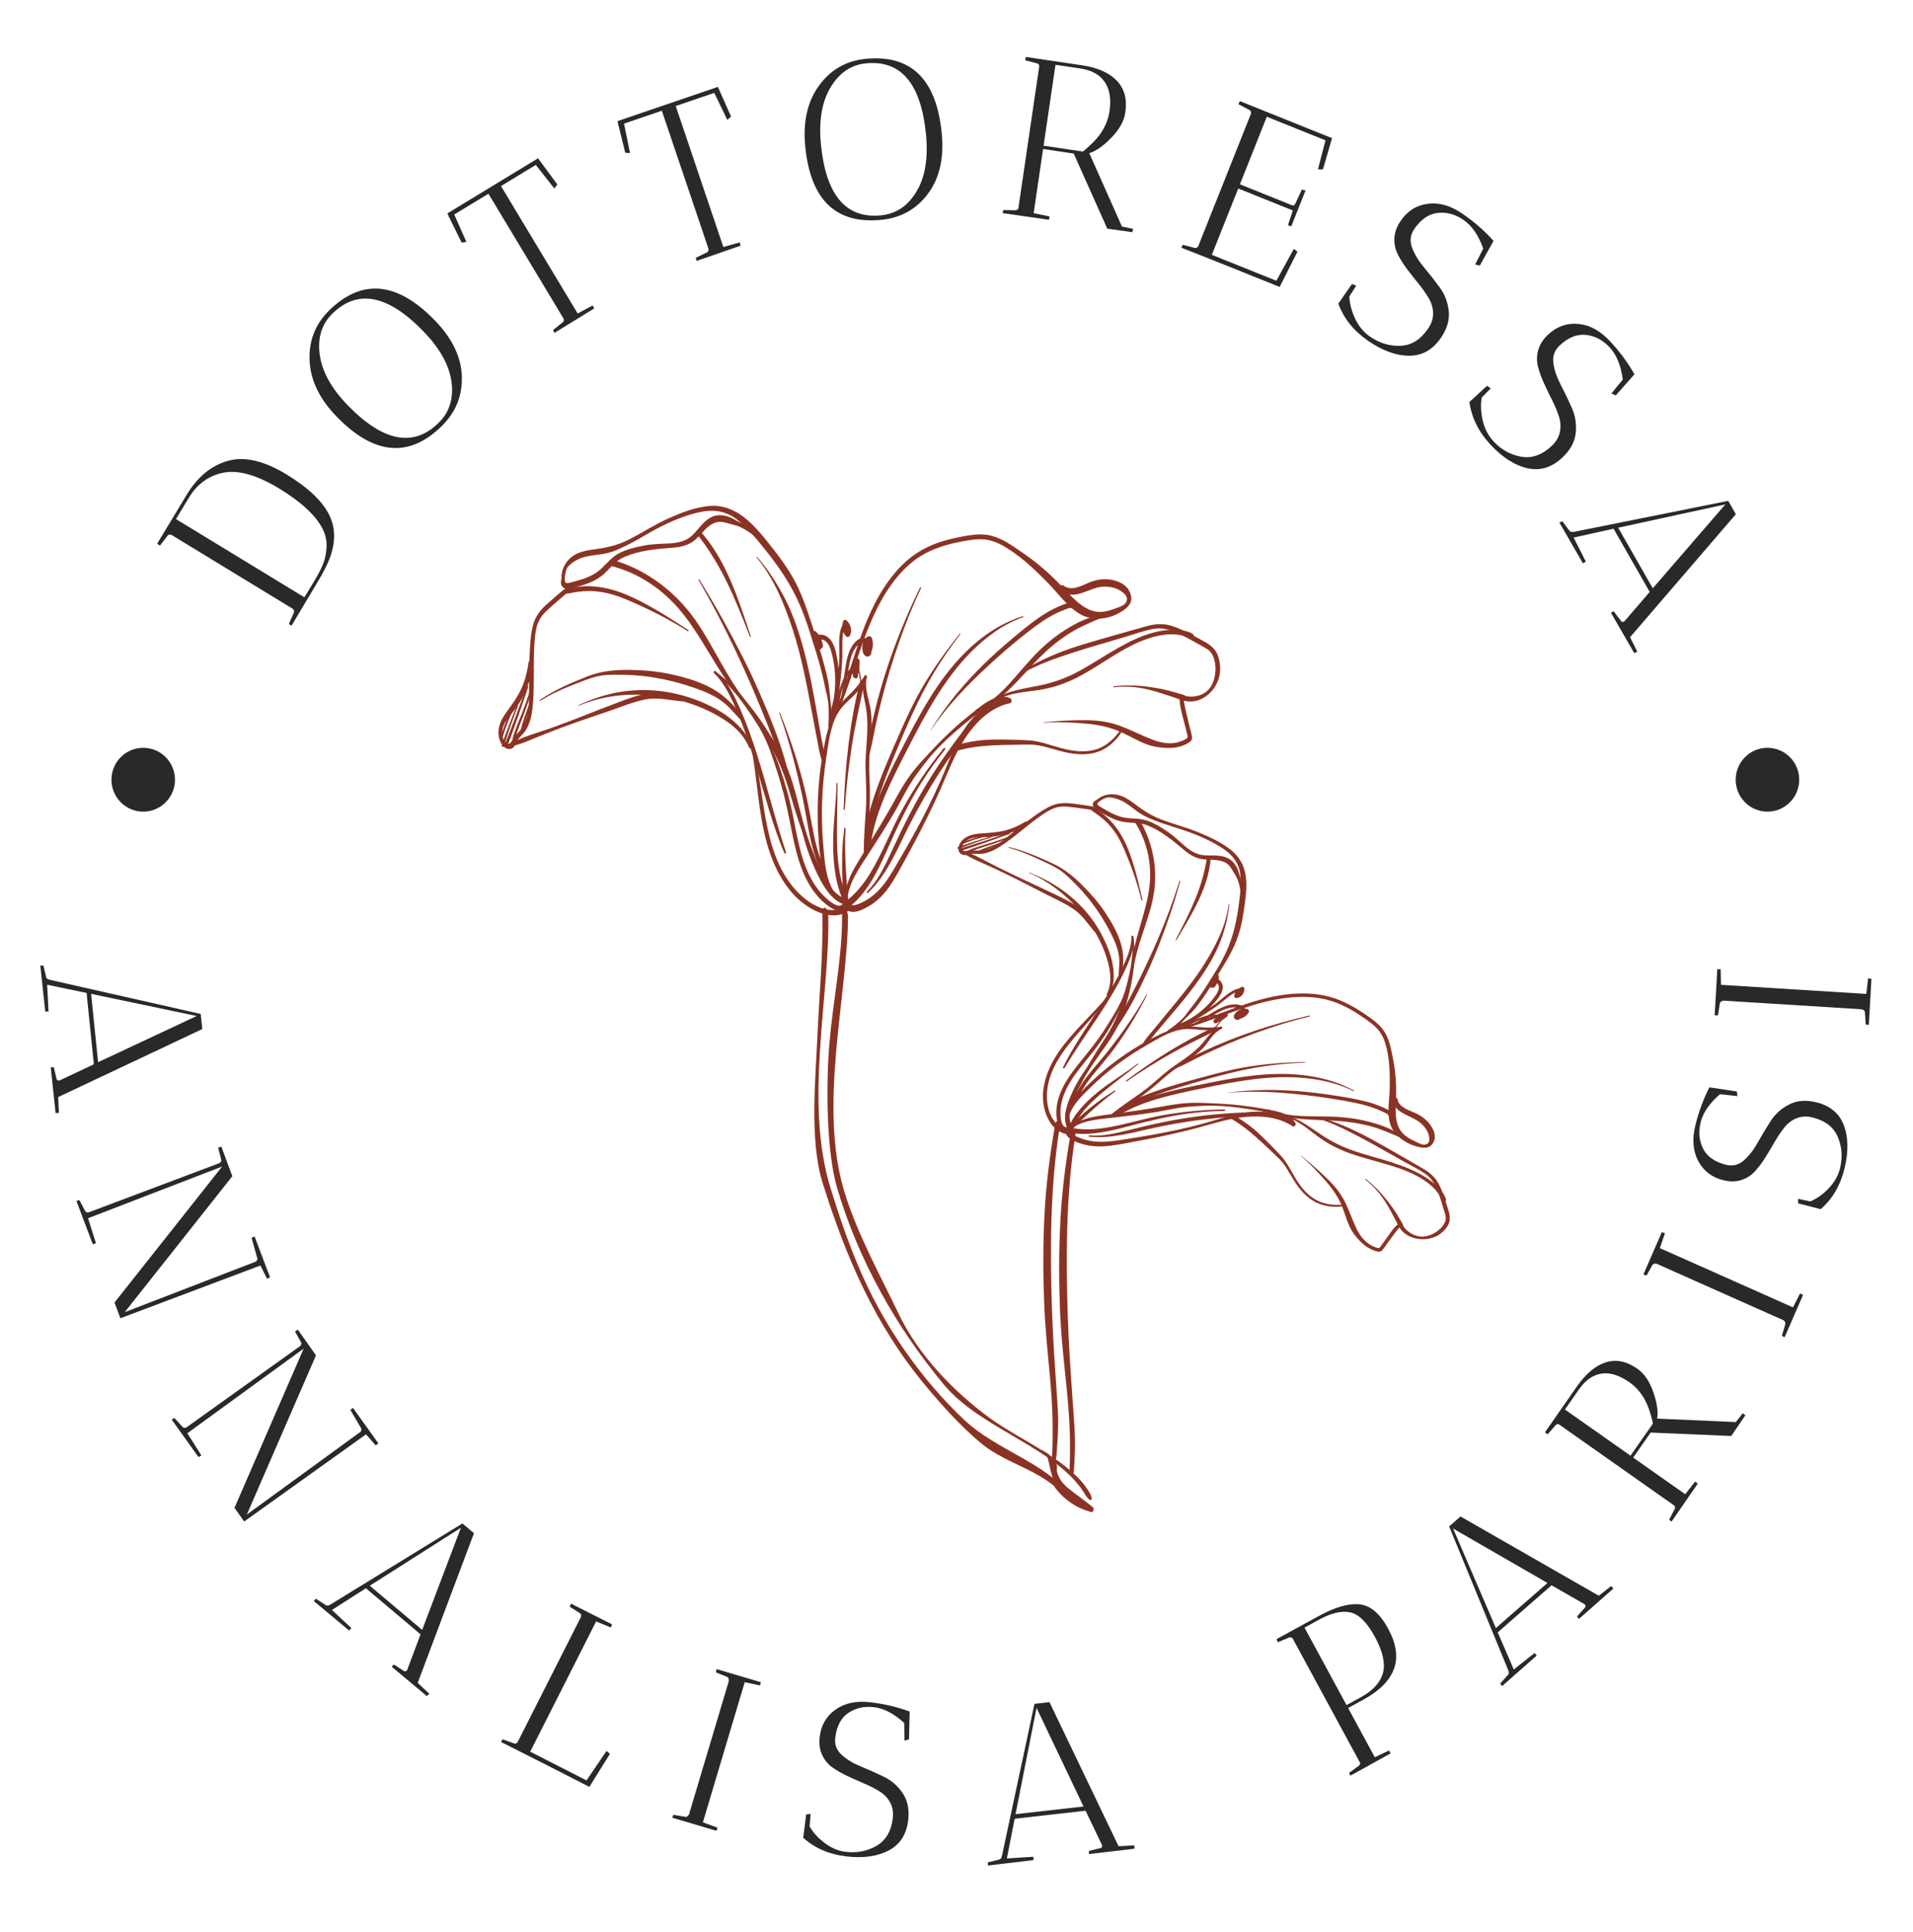<svg width="203" height="205" viewBox="0 0 203 205" fill="none" xmlns="http://www.w3.org/2000/svg">
<path d="M16.973 57.905L16.68 57.697L19.802 52.525C20.952 50.617 22.409 49.412 24.168 48.91C25.927 48.407 28.008 48.887 30.409 50.349C32.782 51.796 34.316 53.281 35.01 54.805C35.613 56.141 35.6 57.638 34.967 59.303C34.675 60.033 34.26 60.844 33.722 61.733L33.48 62.136L30.929 66.409L30.657 66.214L31.179 65.024C31.251 64.875 31.213 64.737 31.068 64.608L18.212 56.773C18.018 56.694 17.871 56.722 17.774 56.855L16.973 57.903V57.905ZM20.042 52.818L18.674 55.087L32.305 63.392L33.354 61.654C33.764 60.976 34.074 60.377 34.284 59.858C34.495 59.338 34.617 58.738 34.651 58.052C34.685 57.366 34.546 56.728 34.237 56.133C33.519 54.711 31.987 53.285 29.642 51.853C27.2 50.364 25.168 49.813 23.546 50.196C22.055 50.544 20.888 51.418 20.044 52.818H20.042Z" fill="#292929"/>
<path d="M35.726 44.216C33.899 42.333 32.943 40.343 32.852 38.251C32.762 36.158 33.462 34.384 34.944 32.931C38.42 29.53 42.155 29.889 46.151 34.01C47.987 35.905 48.94 37.882 49.008 39.941C49.075 42 48.361 43.762 46.865 45.226C43.39 48.628 39.677 48.292 35.726 44.216ZM36.895 43.005C40.647 46.875 43.861 47.502 46.534 44.883C47.688 43.753 48.147 42.302 47.912 40.531C47.675 38.759 46.677 36.966 44.918 35.151C41.166 31.281 37.952 30.655 35.279 33.273C34.136 34.392 33.687 35.846 33.928 37.635C34.17 39.424 35.159 41.214 36.897 43.007L36.895 43.005Z" fill="#292929"/>
<path d="M51.834 20.558L48.203 22.764L49.49 25.669L48.99 25.748L47.675 23.083L47.654 23.096L47.598 22.907L47.472 22.648L47.526 22.643L47.513 22.622L57.095 16.799L59.142 19.577L58.819 19.997L56.857 17.501L53.163 19.747L61.3 33.27L62.89 32.416C62.898 32.429 62.952 32.537 63.054 32.735L58.843 35.321C58.77 35.198 58.719 35.098 58.691 35.023L59.702 34.212C59.836 34.114 59.866 33.972 59.794 33.793L51.831 20.556L51.834 20.558Z" fill="#292929"/>
<path d="M70.236 11.751L66.219 13.121L66.854 16.238L66.349 16.207L65.635 13.321L65.61 13.329L65.595 13.132L65.527 12.853L65.582 12.86L65.574 12.838L76.179 9.222L77.583 12.379L77.177 12.719L75.794 9.857L71.706 11.251L76.758 26.216L78.495 25.725C78.501 25.741 78.531 25.856 78.587 26.073L73.922 27.688C73.877 27.552 73.849 27.444 73.839 27.363L75.001 26.791C75.151 26.723 75.211 26.592 75.181 26.402L70.234 11.753L70.236 11.751Z" fill="#292929"/>
<path d="M85.45 15.565C85.19 12.947 85.674 10.794 86.901 9.099C88.128 7.407 89.775 6.457 91.835 6.249C96.662 5.764 99.361 8.383 99.93 14.109C100.194 16.742 99.712 18.884 98.489 20.537C97.265 22.189 95.615 23.121 93.536 23.328C88.709 23.814 86.014 21.224 85.45 15.563V15.565ZM87.115 15.35C87.651 20.726 89.775 23.228 93.489 22.854C95.092 22.694 96.352 21.846 97.265 20.312C98.179 18.778 98.51 16.751 98.26 14.23C97.724 8.854 95.6 6.351 91.886 6.725C90.299 6.884 89.046 7.739 88.124 9.29C87.204 10.841 86.869 12.86 87.117 15.35H87.115Z" fill="#292929"/>
<path d="M108.784 6.396L108.861 6.045L114.791 6.925C116.466 7.175 117.708 7.721 118.514 8.565C119.321 9.409 119.621 10.533 119.415 11.937C119.281 12.851 118.778 13.752 117.907 14.638C117.037 15.524 116.264 16.062 115.588 16.251L119.056 24.041L120.242 24.288C120.24 24.303 120.214 24.42 120.165 24.639L117.501 24.267L113.936 16.294L110.689 15.813L109.688 22.624L111.381 22.971C111.379 22.987 111.353 23.104 111.304 23.323L106.395 22.618L106.468 22.291L107.761 22.314C107.878 22.314 107.977 22.258 108.06 22.14L110.285 7.003C110.257 6.854 110.18 6.761 110.052 6.727L108.78 6.393L108.784 6.396ZM114.616 7.263L112.005 6.876L110.742 15.461L114.915 16.081C115.898 15.276 116.588 14.538 116.986 13.863C117.385 13.189 117.633 12.513 117.732 11.835C117.928 10.511 117.757 9.462 117.223 8.69C116.687 7.917 115.819 7.441 114.614 7.263H114.616Z" fill="#292929"/>
<path d="M131.419 11.056L131.575 10.733L141.38 14.674L141.331 14.73L140.383 17.979L139.855 17.972L140.656 14.895L134.427 12.39L131.574 19.56L137.047 21.761C137.117 21.806 137.194 21.816 137.274 21.787C137.355 21.761 137.414 21.702 137.449 21.613L138.15 20.119L138.536 20.221L137.024 24.018C137.009 24.012 136.891 23.973 136.673 23.903L137.192 22.335L131.397 20.006L128.596 27.044L135.444 29.796L137.291 26.419L137.682 26.704L135.793 30.451L129.976 28.113L125.363 26.285L125.51 25.982L126.764 26.305C126.921 26.353 127.051 26.292 127.153 26.128L132.745 12.076C132.784 11.886 132.731 11.753 132.585 11.678L131.423 11.056H131.419Z" fill="#292929"/>
<path d="M145.397 35.733C146.401 36.424 147.478 36.745 148.628 36.696C149.778 36.647 150.752 36.039 151.549 34.868C151.908 34.343 152.083 33.8 152.074 33.243C152.064 32.686 151.912 32.157 151.617 31.655C151.322 31.152 150.968 30.648 150.557 30.142C150.143 29.636 149.739 29.12 149.339 28.593C148.94 28.068 148.604 27.537 148.331 27C148.059 26.464 147.938 25.89 147.968 25.272C148 24.656 148.222 24.046 148.634 23.44C149.35 22.388 150.31 21.783 151.513 21.627C152.716 21.47 153.942 21.821 155.19 22.681C156.438 23.54 157.538 24.5 158.489 25.561L157.032 28.181L156.538 28.073L157.397 26.375C156.885 24.96 156.19 23.95 155.308 23.344C154.427 22.735 153.51 22.488 152.558 22.596C151.607 22.703 150.778 23.277 150.07 24.316C149.658 24.921 149.581 25.574 149.841 26.275C150.1 26.976 150.519 27.669 151.096 28.357C151.673 29.044 152.233 29.758 152.775 30.499C153.316 31.239 153.637 32.078 153.735 33.015C153.833 33.952 153.56 34.894 152.914 35.84C152.043 37.115 150.921 37.754 149.545 37.754C148.17 37.754 146.715 37.225 145.183 36.171C143.651 35.115 142.595 33.799 142.016 32.221L143.461 30.145L143.914 30.314L143.189 31.466C143.215 32.218 143.418 33 143.799 33.814C144.181 34.628 144.711 35.268 145.39 35.735L145.397 35.733Z" fill="#292929"/>
<path d="M158.477 46.83C159.309 47.722 160.292 48.268 161.426 48.468C162.559 48.668 163.64 48.283 164.67 47.312C165.132 46.876 165.42 46.384 165.529 45.839C165.64 45.293 165.604 44.743 165.424 44.188C165.243 43.632 165.005 43.064 164.711 42.48C164.416 41.896 164.131 41.305 163.854 40.705C163.576 40.104 163.362 39.514 163.211 38.933C163.059 38.351 163.065 37.762 163.226 37.167C163.388 36.572 163.736 36.024 164.268 35.521C165.192 34.649 166.26 34.265 167.469 34.373C168.677 34.479 169.799 35.087 170.835 36.196C171.871 37.304 172.739 38.479 173.442 39.72L171.459 41.964L171.001 41.751L172.202 40.278C172.004 38.785 171.54 37.648 170.809 36.864C170.078 36.081 169.236 35.64 168.283 35.54C167.33 35.44 166.397 35.822 165.484 36.683C164.952 37.185 164.738 37.805 164.841 38.545C164.944 39.286 165.206 40.055 165.623 40.85C166.04 41.647 166.435 42.465 166.805 43.304C167.176 44.144 167.309 45.032 167.206 45.969C167.102 46.906 166.632 47.767 165.8 48.551C164.677 49.609 163.444 49.99 162.102 49.692C160.758 49.395 159.452 48.564 158.18 47.204C156.907 45.842 156.157 44.329 155.93 42.663L157.787 40.948L158.195 41.211L157.24 42.18C157.104 42.92 157.136 43.729 157.336 44.605C157.535 45.481 157.916 46.222 158.478 46.825L158.477 46.83Z" fill="#292929"/>
<path d="M165.479 55.456L165.779 55.311L166.561 56.346C166.633 56.439 166.77 56.473 166.977 56.45L183.391 53.152L184.201 54.571L172.976 67.623L173.741 69.155C173.728 69.162 173.619 69.215 173.42 69.311L170.943 65.024C171.067 64.952 171.166 64.905 171.243 64.878L172.027 65.913C172.106 66.019 172.223 66.031 172.373 65.942L175.061 62.819L171.228 56.112L166.988 57.045L168.289 59.61C168.275 59.618 168.168 59.671 167.967 59.767L165.479 55.458V55.456ZM183.087 53.53L171.715 56.004L175.388 62.432L183.087 53.53Z" fill="#292929"/>
<path d="M4.278 102.471L4.607 102.461L4.899 103.706C4.925 103.818 5.036 103.905 5.231 103.967L21.3 107.607L21.464 109.209L6.175 116.424L6.252 118.109C6.237 118.109 6.118 118.115 5.9 118.12L5.382 113.27C5.521 113.255 5.63 113.253 5.711 113.26L6.002 114.505C6.03 114.632 6.13 114.688 6.301 114.671L9.96 112.945L9.188 105.374L5.004 104.505L5.15 107.335C5.135 107.335 5.017 107.34 4.799 107.346L4.278 102.471ZM20.874 107.822L9.667 105.47L10.408 112.726L20.874 107.822Z" fill="#292929"/>
<path d="M23.152 121.791L23.489 121.69L24.656 124.82L13.237 139.251L27.16 133.879C27.284 133.764 27.332 133.649 27.306 133.538L26.697 131.371C26.78 131.322 26.885 131.275 27.017 131.224L28.656 135.555C28.641 135.561 28.534 135.61 28.336 135.702L27.637 134.299L12.775 139.896L12.152 138.228L23.571 123.797L9.342 129.284L10.183 131.938C10.168 131.943 10.055 131.977 9.844 132.038L8.111 127.455L8.427 127.363L9.023 128.492C9.094 128.64 9.222 128.694 9.41 128.659L23.288 123.434C23.451 123.338 23.513 123.211 23.47 123.052L23.15 121.792L23.152 121.791Z" fill="#292929"/>
<path d="M31.304 141.295L31.605 141.11L33.533 143.832L26.193 160.73L38.27 151.939C38.36 151.795 38.377 151.673 38.324 151.571L37.181 149.633C37.249 149.565 37.339 149.489 37.454 149.408L40.148 153.169C40.134 153.178 40.044 153.252 39.875 153.393L38.841 152.217L25.911 161.468L24.883 160.018L32.223 143.12L19.879 152.101L21.37 154.449C21.357 154.459 21.257 154.519 21.069 154.634L18.22 150.654L18.502 150.483L19.366 151.419C19.472 151.542 19.613 151.563 19.784 151.48L31.855 142.844C31.988 142.708 32.014 142.57 31.933 142.428L31.302 141.293L31.304 141.295Z" fill="#292929"/>
<path d="M33.296 169.9L33.525 169.664L34.596 170.354C34.692 170.414 34.833 170.399 35.016 170.308L49.07 161.676L50.297 162.711L44.324 178.589L45.545 179.743C45.536 179.755 45.453 179.84 45.301 179.998L41.568 176.88C41.658 176.772 41.733 176.693 41.797 176.644L42.869 177.333C42.978 177.405 43.087 177.375 43.198 177.243L44.628 173.442L38.828 168.55L35.224 170.854L37.29 172.781C37.281 172.792 37.198 172.877 37.046 173.036L33.294 169.902L33.296 169.9ZM48.914 162.128L39.241 168.282L44.799 172.97L48.912 162.126L48.914 162.128Z" fill="#292929"/>
<path d="M64.949 172.386C64.942 172.4 64.897 172.509 64.812 172.711L63.256 172.075L56.266 185.894L62.237 188.944L64.367 185.811L64.724 186.126L62.543 189.63L57.523 187.065L53.164 184.864L53.335 184.581L54.534 185.01C54.685 185.07 54.818 185.023 54.933 184.87L61.649 171.595C61.705 171.412 61.664 171.278 61.526 171.189L60.455 170.509L60.592 170.184L64.951 172.384L64.949 172.386Z" fill="#292929"/>
<path d="M71.336 192.905L71.454 192.597L72.71 192.803C72.87 192.835 72.992 192.765 73.076 192.595L73.099 192.603L77.351 178.363L77.328 178.355C77.355 178.151 77.294 178.017 77.144 177.955L75.969 177.477L76.046 177.131L80.727 178.518C80.723 178.533 80.697 178.648 80.65 178.863L79.027 178.521L74.588 193.393L76.142 193.959C76.138 193.974 76.095 194.086 76.018 194.29L71.338 192.903L71.336 192.905Z" fill="#292929"/>
<path d="M89.782 196.524C90.972 196.662 92.055 196.445 93.034 195.873C94.011 195.3 94.581 194.32 94.741 192.934C94.812 192.31 94.718 191.759 94.455 191.279C94.192 190.799 93.818 190.408 93.331 190.106C92.844 189.804 92.307 189.528 91.716 189.279C91.126 189.029 90.538 188.767 89.95 188.493C89.361 188.219 88.827 187.913 88.344 187.573C87.861 187.233 87.495 186.787 87.239 186.235C86.985 185.686 86.899 185.051 86.982 184.335C87.124 183.089 87.685 182.12 88.66 181.428C89.636 180.737 90.863 180.476 92.342 180.648C93.822 180.82 95.216 181.149 96.53 181.632L96.459 184.585L95.979 184.719L95.951 182.845C94.861 181.85 93.793 181.292 92.748 181.17C91.703 181.049 90.792 181.254 90.013 181.787C89.235 182.32 88.775 183.202 88.634 184.433C88.551 185.149 88.782 185.754 89.329 186.243C89.874 186.732 90.557 187.144 91.374 187.476C92.192 187.809 93.004 188.172 93.814 188.566C94.624 188.961 95.286 189.543 95.799 190.314C96.312 191.084 96.506 192.031 96.376 193.153C96.201 194.664 95.517 195.737 94.32 196.371C93.122 197.006 91.615 197.218 89.799 197.006C87.983 196.794 86.463 196.135 85.237 195.03L85.547 192.556L86.019 192.491L85.914 193.829C86.279 194.471 86.814 195.059 87.519 195.591C88.224 196.124 88.978 196.435 89.78 196.53L89.782 196.524Z" fill="#292929"/>
<path d="M104.832 197.973L104.819 197.642L106.056 197.336C106.167 197.308 106.252 197.197 106.312 197L109.776 180.818L111.368 180.639L118.699 195.931L120.373 195.837C120.373 195.852 120.381 195.971 120.388 196.19L115.567 196.758C115.552 196.619 115.546 196.509 115.554 196.428L116.789 196.122C116.915 196.092 116.969 195.992 116.95 195.82L115.197 192.159L107.671 193.011L106.847 197.223L109.661 197.047C109.661 197.063 109.669 197.182 109.676 197.401L104.831 197.973H104.832ZM109.994 181.243L107.765 192.527L114.977 191.711L109.994 181.243Z" fill="#292929"/>
<path d="M135.561 174.218L135.469 173.946L139.901 171.519C141.649 170.562 143.102 170.14 144.262 170.257C145.421 170.373 146.436 171.232 147.305 172.838C148.175 174.443 148.38 175.866 147.921 177.108C147.463 178.351 146.388 179.435 144.696 180.361L143.055 181.26L145.889 186.487L147.404 185.763C147.412 185.776 147.461 185.884 147.551 186.084L143.299 188.44C143.232 188.315 143.187 188.215 143.164 188.139L144.194 187.388C144.286 187.32 144.331 187.214 144.327 187.074L137.159 173.854C137.034 173.761 136.92 173.735 136.813 173.776L135.615 174.271C135.595 174.266 135.576 174.249 135.561 174.22V174.218ZM139.963 171.888L138.429 172.728L142.888 180.95L144.421 180.11C145.7 179.409 146.476 178.555 146.75 177.548C147.025 176.542 146.741 175.263 145.901 173.714C145.061 172.165 144.185 171.296 143.271 171.109C142.358 170.922 141.256 171.181 139.963 171.889V171.888Z" fill="#292929"/>
<path d="M159.396 178.931L159.199 178.667L160.045 177.711C160.12 177.624 160.126 177.484 160.066 177.288L153.776 161.99L154.985 160.934L169.657 169.343L170.982 168.31C170.992 168.321 171.063 168.416 171.195 168.591L167.547 171.81C167.454 171.704 167.389 171.616 167.349 171.546L168.195 170.59C168.281 170.494 168.27 170.378 168.157 170.25L164.646 168.236L158.932 173.231L160.635 177.167L162.851 175.418C162.861 175.429 162.932 175.524 163.064 175.699L159.398 178.933L159.396 178.931ZM154.196 162.214L158.735 172.775L164.212 167.991L154.197 162.214H154.196Z" fill="#292929"/>
<path d="M164.224 152.218L163.949 151.996L167.334 147.141C168.291 145.77 169.317 144.914 170.411 144.572C171.507 144.232 172.624 144.461 173.761 145.264C174.501 145.785 175.069 146.627 175.46 147.785C175.851 148.945 175.983 149.865 175.849 150.547L184.197 150.915L184.937 149.976C184.95 149.986 185.041 150.059 185.212 150.199L183.712 152.39L175.161 152.028L173.308 154.685L178.83 158.573L179.883 157.228C179.896 157.237 179.986 157.311 180.157 157.451L177.377 161.48L177.124 161.27L177.714 160.137C177.766 160.035 177.759 159.921 177.695 159.795L165.425 151.155C165.282 151.113 165.167 151.142 165.079 151.24L164.226 152.218H164.224ZM167.554 147.445L166.064 149.583L173.024 154.483L175.406 151.068C175.135 149.844 174.791 148.909 174.377 148.259C173.964 147.61 173.481 147.092 172.932 146.705C171.859 145.949 170.866 145.638 169.955 145.77C169.043 145.902 168.244 146.461 167.556 147.447L167.554 147.445Z" fill="#292929"/>
<path d="M189.373 141.92L189.084 141.765L189.445 140.539C189.495 140.385 189.443 140.254 189.285 140.148L189.294 140.126L175.767 134.102L175.757 134.125C175.558 134.072 175.419 134.117 175.34 134.259L174.721 135.371L174.391 135.251L176.345 130.759C176.36 130.764 176.47 130.806 176.676 130.88L176.137 132.453L190.264 138.743L191.018 137.264C191.033 137.27 191.136 137.326 191.33 137.428L189.375 141.92H189.373Z" fill="#292929"/>
<path d="M195.257 123.98C195.542 122.81 195.463 121.704 195.02 120.655C194.576 119.609 193.681 118.919 192.332 118.587C191.727 118.438 191.168 118.464 190.661 118.664C190.153 118.866 189.721 119.191 189.362 119.637C189.003 120.085 188.665 120.587 188.343 121.144C188.022 121.702 187.691 122.257 187.347 122.809C187.003 123.36 186.633 123.855 186.238 124.293C185.841 124.731 185.357 125.043 184.781 125.228C184.206 125.413 183.569 125.419 182.872 125.247C181.659 124.949 180.772 124.269 180.212 123.211C179.65 122.151 179.548 120.895 179.902 119.443C180.257 117.99 180.755 116.639 181.396 115.391L184.302 115.831L184.373 116.326L182.52 116.12C181.402 117.083 180.718 118.079 180.466 119.104C180.216 120.132 180.304 121.065 180.733 121.908C181.163 122.75 181.975 123.319 183.172 123.613C183.87 123.785 184.494 123.63 185.046 123.147C185.599 122.663 186.09 122.034 186.518 121.262C186.949 120.489 187.407 119.722 187.898 118.965C188.388 118.207 189.046 117.62 189.871 117.202C190.697 116.787 191.653 116.713 192.745 116.981C194.215 117.344 195.189 118.162 195.666 119.433C196.144 120.706 196.164 122.234 195.728 124.019C195.292 125.804 194.452 127.238 193.208 128.32L190.804 127.703L190.8 127.225L192.108 127.497C192.789 127.212 193.435 126.753 194.048 126.116C194.661 125.479 195.065 124.767 195.257 123.978V123.98Z" fill="#292929"/>
<path d="M198.309 108.77L197.984 108.725L197.899 107.448C197.893 107.286 197.798 107.182 197.613 107.136V107.112L182.849 106.19V106.215C182.644 106.235 182.527 106.326 182.503 106.487L182.308 107.745H181.956L182.234 102.852C182.249 102.852 182.368 102.852 182.586 102.851L182.623 104.515L198.044 105.478L198.239 103.829C198.254 103.829 198.371 103.846 198.589 103.876L198.311 108.77H198.309Z" fill="#292929"/>
<path d="M15.198 86.134C17.06 86.134 18.569 84.618 18.569 82.747C18.569 80.877 17.06 79.36 15.198 79.36C13.337 79.36 11.828 80.877 11.828 82.747C11.828 84.618 13.337 86.134 15.198 86.134Z" fill="#292929"/>
<path d="M187.555 86.134C189.416 86.134 190.925 84.618 190.925 82.747C190.925 80.877 189.416 79.36 187.555 79.36C185.693 79.36 184.185 80.877 184.185 82.747C184.185 84.618 185.693 86.134 187.555 86.134Z" fill="#292929"/>
<path d="M84.48 84.391C84.006 82.587 83.399 80.881 82.491 79.287C81.649 77.806 80.711 76.368 79.68 75.046C78.569 73.622 77.351 72.275 75.916 71.276C75.86 71.236 75.8 71.323 75.854 71.368C78.335 73.454 80.093 76.34 81.777 79.219C82.713 80.82 83.345 82.522 83.869 84.334C84.388 86.13 84.969 87.883 85.612 89.63C86.296 91.491 87.044 93.434 88.189 95.01C88.333 95.208 88.606 94.966 88.461 94.77C87.397 93.329 86.706 91.564 86.063 89.855C85.395 88.079 84.965 86.228 84.482 84.389L84.48 84.391Z" fill="#8A3324"/>
<path d="M78.191 74.453C77.612 73.221 76.935 72.06 75.92 71.229C75.792 71.125 75.659 71.331 75.777 71.444C76.661 72.283 77.275 73.42 77.804 74.561C78.371 75.794 78.86 77.071 79.298 78.367C80.164 80.922 80.864 83.537 81.659 86.117C82.121 87.617 82.617 89.079 83.224 90.514C83.279 90.644 83.446 90.561 83.403 90.429C81.629 85.133 80.559 79.491 78.189 74.453H78.191Z" fill="#8A3324"/>
<path d="M89.716 96.291C87.397 97.326 84.933 95.386 83.557 93.325C81.856 90.779 81.322 87.588 80.865 84.542C80.6 82.779 80.331 81.04 79.899 79.313C79.871 79.198 79.711 79.219 79.734 79.34C80.363 82.691 80.455 86.132 81.363 89.428C82.139 92.246 83.611 94.985 86.012 96.383C87.192 97.071 88.754 97.516 89.948 96.719C90.169 96.572 89.94 96.189 89.716 96.289V96.291Z" fill="#8A3324"/>
<path d="M107.191 74.087C105.669 73.446 104.111 74.927 102.966 75.83C101.427 77.043 99.998 78.414 98.643 79.876C98 80.571 97.346 81.255 96.765 82.02C96.13 82.855 95.592 83.763 95.079 84.698C94.073 86.536 92.978 88.308 91.899 90.089C90.94 91.67 89.594 93.486 89.681 95.537C89.686 95.684 89.895 95.675 89.906 95.533C90.051 93.678 91.122 92.235 92.047 90.794C93.088 89.169 94.15 87.562 95.107 85.87C95.59 85.016 96.025 84.126 96.53 83.289C97.021 82.481 97.583 81.737 98.15 80.998C99.304 79.496 100.69 78.212 102.099 77.026C102.887 76.363 103.699 75.736 104.541 75.161C105.272 74.663 106.167 74.138 107.043 74.521C107.295 74.632 107.445 74.191 107.191 74.085V74.087Z" fill="#8A3324"/>
<path d="M107.198 74.264C105.55 74.21 104.088 75.192 102.988 76.482C101.793 77.885 101.084 79.761 100.375 81.514C98.836 85.324 96.847 88.875 94.791 92.345C94.24 93.274 93.631 94.164 92.847 94.859C92.425 95.235 91.957 95.541 91.457 95.771C91.099 95.936 90.53 96.236 90.162 95.939C89.825 95.669 89.457 96.225 89.786 96.508C90.404 97.039 91.224 96.674 91.84 96.364C92.654 95.954 93.383 95.352 93.983 94.611C94.581 93.873 95.069 93.017 95.537 92.169C96.039 91.26 96.531 90.346 97.02 89.428C97.99 87.604 98.913 85.747 99.761 83.843C100.588 81.982 101.302 80.035 102.407 78.358C103.605 76.54 105.18 75.044 107.208 74.612C107.373 74.576 107.383 74.268 107.197 74.26L107.198 74.264Z" fill="#8A3324"/>
<path d="M100.139 79.406C98.56 81.346 97.122 83.444 95.876 85.675C94.6 87.955 93.68 90.482 92.325 92.702C91.564 93.948 90.656 95.001 89.536 95.839C89.205 96.087 89.596 96.623 89.923 96.391C91.917 94.978 93.115 92.49 94.145 90.18C95.235 87.732 96.355 85.341 97.752 83.097C98.528 81.848 99.385 80.668 100.289 79.536C100.368 79.436 100.218 79.311 100.139 79.408V79.406Z" fill="#8A3324"/>
<path d="M103.878 75.57C103.376 76.044 102.947 76.641 102.511 77.19C102.055 77.766 101.607 78.352 101.169 78.947C100.295 80.139 99.463 81.367 98.675 82.632C97.121 85.124 95.81 87.753 94.564 90.456C93.878 91.944 93.139 93.497 92.006 94.608C91.927 94.685 92.029 94.829 92.109 94.753C94.147 92.823 95.196 90.118 96.496 87.566C97.865 84.882 99.402 82.313 101.113 79.895C101.594 79.215 102.088 78.548 102.594 77.893C103.111 77.224 103.701 76.603 104.179 75.9C104.32 75.692 104.06 75.4 103.88 75.57H103.878Z" fill="#8A3324"/>
<path d="M89.386 95.979C88.95 96.417 88.132 95.711 87.758 95.395C87.298 95.006 86.895 94.54 86.544 94.026C85.815 92.957 85.334 91.716 84.984 90.439C84.591 89.003 84.354 87.524 84.042 86.068C83.73 84.612 83.332 83.18 82.854 81.776C82.313 80.193 81.664 78.682 80.811 77.277C80.751 77.177 80.627 77.29 80.683 77.39C81.49 78.805 82.014 80.458 82.516 82.028C83.018 83.599 83.418 85.207 83.743 86.831C84.305 89.645 84.788 92.677 86.587 94.902C87.014 95.431 87.503 95.894 88.051 96.253C88.534 96.566 89.236 96.935 89.7 96.423C89.922 96.179 89.628 95.741 89.39 95.981L89.386 95.979Z" fill="#8A3324"/>
<path d="M89.801 95.399C88.442 94.978 87.626 93.529 86.978 92.22C86.168 90.586 85.523 88.845 85.042 87.061C85.015 86.967 84.878 87.012 84.895 87.109C85.258 89.088 85.876 90.987 86.741 92.77C87.395 94.12 88.237 95.512 89.594 96.011C89.957 96.145 90.162 95.51 89.803 95.399H89.801Z" fill="#8A3324"/>
<path d="M91.615 71.914C91.194 72.589 90.694 73.189 90.136 73.718C89.611 74.215 89.104 74.719 88.713 75.362C87.936 76.637 87.617 78.282 87.343 79.785C86.773 82.894 86.632 86.108 86.88 89.29C87.023 91.113 87.211 93.113 88.192 94.657C88.294 94.817 88.487 94.634 88.397 94.475C87.587 93.032 87.489 91.215 87.35 89.572C87.217 88.015 87.183 86.449 87.245 84.893C87.307 83.361 87.457 81.835 87.688 80.329C87.925 78.794 88.123 77.079 88.871 75.749C89.29 75.001 89.861 74.504 90.457 73.951C91.032 73.416 91.481 72.798 91.829 72.054C91.893 71.916 91.694 71.793 91.615 71.918V71.914Z" fill="#8A3324"/>
<path d="M91.703 71.756C91.402 72.74 91.613 73.707 91.817 74.695C92.064 75.883 92.077 77.05 92.002 78.255C91.93 79.4 91.814 80.543 91.85 81.695C91.891 83.04 91.979 84.36 91.895 85.705C91.797 87.279 91.66 88.863 91.66 90.444C91.66 90.726 92.024 90.786 92.052 90.495C92.186 89.141 92.214 87.76 92.261 86.396C92.306 85.127 92.342 83.873 92.269 82.602C92.197 81.359 92.248 80.157 92.355 78.924C92.451 77.819 92.541 76.703 92.428 75.588C92.308 74.402 91.662 73.065 91.992 71.886C92.051 71.674 91.769 71.544 91.703 71.756Z" fill="#8A3324"/>
<path d="M91.234 72.453C90.144 76.778 89.685 81.366 89.52 85.87C89.516 85.96 89.64 85.979 89.645 85.887C89.787 83.656 90.04 81.45 90.38 79.251C90.725 77.026 91.211 74.848 91.691 72.661C91.764 72.324 91.318 72.107 91.232 72.453H91.234Z" fill="#8A3324"/>
<path d="M89.596 87.896C89.532 88.548 89.436 89.188 89.404 89.846C89.372 90.499 89.356 91.153 89.356 91.808C89.356 92.439 89.371 93.076 89.414 93.706C89.459 94.354 89.485 95.031 89.624 95.663C89.675 95.892 90.026 95.931 90.021 95.658C90.006 95.027 89.908 94.396 89.861 93.765C89.814 93.132 89.769 92.501 89.741 91.868C89.681 90.565 89.647 89.213 89.726 87.913C89.731 87.819 89.604 87.8 89.594 87.896H89.596Z" fill="#8A3324"/>
<path d="M88.767 83.132C88.726 85.32 88.393 87.477 88.41 89.67C88.425 91.719 88.667 94.065 89.635 95.877C89.795 96.175 90.225 95.994 90.083 95.662C89.66 94.672 89.306 93.718 89.113 92.639C88.921 91.58 88.842 90.497 88.821 89.421C88.78 87.33 88.878 85.239 88.874 83.148C88.874 83.074 88.771 83.057 88.771 83.134L88.767 83.132Z" fill="#8A3324"/>
<path d="M74.326 66.601C72.845 64.279 70.999 62.436 68.773 61.074C67.572 60.337 66.275 59.774 64.956 59.398C64.582 59.293 64.518 59.977 64.9 60.075C67.258 60.681 69.414 61.945 71.243 63.758C73.222 65.721 74.568 68.235 76.068 70.639C76.924 72.011 77.805 73.354 78.901 74.496C79.002 74.602 79.156 74.421 79.066 74.306C77.217 71.945 75.95 69.145 74.328 66.603L74.326 66.601Z" fill="#8A3324"/>
<path d="M84.734 62.459C84.016 60.898 83.033 59.506 81.997 58.195C81.069 57.022 80.095 55.772 78.937 54.879C77.809 54.01 76.574 53.577 75.223 53.702C73.749 53.836 72.278 54.412 70.92 55.018C69.436 55.681 68.069 56.603 66.609 57.321C65.768 57.733 64.898 57.997 63.988 58.158C63.156 58.305 62.308 58.352 61.502 58.641C60.364 59.047 59.453 60.166 59.603 61.59C59.616 61.716 59.782 61.686 59.774 61.561C59.676 60.137 61.129 59.314 62.167 59.07C62.862 58.907 63.577 58.875 64.276 58.734C64.973 58.594 65.626 58.295 66.272 57.988C67.648 57.334 68.934 56.467 70.304 55.795C71.642 55.139 73.058 54.574 74.507 54.299C75.843 54.045 77.108 54.272 78.247 55.166C79.319 56.008 80.219 57.124 81.097 58.205C82.085 59.421 83.014 60.706 83.813 62.09C84.653 63.548 85.281 65.06 85.805 66.688C86.347 68.371 86.897 70.059 87.307 71.788C87.407 72.207 87.491 72.628 87.576 73.05C87.66 73.471 87.794 73.881 87.854 74.308C87.98 75.201 87.959 76.142 87.892 77.037C87.869 77.324 88.277 77.375 88.284 77.088C88.305 76.289 88.273 75.483 88.164 74.689C88.051 73.852 88.034 73.036 87.86 72.205C87.521 70.607 87.042 69.051 86.546 67.504C86.001 65.804 85.476 64.068 84.734 62.457V62.459Z" fill="#8A3324"/>
<path d="M80.35 56.681C80.119 56.359 79.8 56.154 79.482 55.955C79.17 55.761 78.849 55.593 78.518 55.441C78.153 55.275 77.813 55.03 77.443 54.89C76.717 54.614 76.012 54.563 75.326 54.965C74.552 55.419 74.086 56.229 73.43 56.839C72.732 57.487 71.802 57.635 70.916 57.676C70.026 57.719 69.152 57.735 68.272 57.908C67.426 58.075 66.554 58.281 65.768 58.672C64.994 59.057 64.477 59.697 63.851 60.307C63.067 61.069 62.069 61.403 61.077 61.677C60.859 61.737 60.641 61.8 60.419 61.849C60.111 61.917 59.93 61.9 59.932 61.463C59.934 60.946 60.086 60.434 60.257 59.964C60.304 59.833 60.133 59.763 60.079 59.882C59.896 60.277 59.769 60.687 59.665 61.118C59.586 61.444 59.432 61.843 59.612 62.162C59.767 62.436 60.058 62.489 60.321 62.464C60.735 62.425 61.159 62.292 61.56 62.181C62.402 61.943 63.238 61.614 63.941 61.033C64.676 60.424 65.186 59.62 66.05 59.204C67.714 58.405 69.667 58.26 71.46 58.116C72.302 58.048 73.131 57.854 73.802 57.259C74.508 56.633 75.059 55.704 75.98 55.438C76.446 55.304 76.882 55.425 77.337 55.557C77.77 55.683 78.178 55.751 78.595 55.953C79.012 56.156 79.411 56.394 79.785 56.69C79.973 56.837 80.192 56.949 80.371 57.109C80.572 57.291 80.74 57.536 80.888 57.77C80.956 57.874 81.082 57.755 81.021 57.651C80.822 57.304 80.574 57.004 80.345 56.682L80.35 56.681Z" fill="#8A3324"/>
<path d="M60.486 62.049C59.671 62.678 58.885 63.352 58.109 64.041C57.445 64.631 56.891 65.262 56.611 66.183C56.331 67.098 56.278 68.116 56.218 69.077C56.197 69.429 56.19 69.782 56.18 70.135C56.129 70.169 56.092 70.224 56.081 70.309C55.951 71.314 55.705 72.284 55.28 73.176C54.851 74.077 54.282 74.833 53.714 75.618C53.237 76.28 52.834 77.05 52.898 77.945C52.951 78.673 53.44 79.644 54.206 79.466C54.603 79.374 54.665 78.966 54.862 78.637C55.124 78.204 55.522 77.908 55.795 77.485C56.244 76.788 56.428 75.906 56.517 75.056C56.75 72.793 56.556 70.498 56.718 68.229C56.759 67.645 56.816 67.049 56.964 66.488C57.135 65.845 57.471 65.341 57.915 64.91C58.821 64.03 59.819 63.273 60.727 62.392C60.915 62.211 60.688 61.892 60.484 62.047L60.486 62.049ZM55.019 77.709C54.755 77.981 54.505 78.244 54.329 78.599C54.19 78.879 54.019 79.041 53.727 78.826C53.511 78.667 53.372 78.399 53.321 78.119C53.139 77.107 53.78 76.327 54.34 75.662C55.156 74.691 55.77 73.558 56.144 72.309C56.133 74.162 56.321 76.365 55.017 77.709H55.019Z" fill="#8A3324"/>
<path d="M72.364 74.126C71.317 73.752 70.208 73.508 69.112 73.573C67.918 73.644 66.73 74.121 65.608 74.536C63.197 75.431 60.819 76.431 58.396 77.292C57.018 77.781 55.584 78.153 54.272 78.839C54.116 78.92 54.182 79.226 54.364 79.181C55.547 78.892 56.652 78.357 57.787 77.91C58.952 77.451 60.125 77.01 61.304 76.595C62.486 76.177 63.676 75.792 64.858 75.379C66.054 74.959 67.257 74.462 68.495 74.224C69.764 73.981 71.029 74.298 72.3 74.428C72.452 74.444 72.522 74.179 72.364 74.124V74.126Z" fill="#8A3324"/>
<path d="M73.377 74.096C70.839 73.224 68.167 73.006 65.571 73.471C64.118 73.732 62.744 74.213 61.391 74.835C61.355 74.852 61.379 74.91 61.415 74.895C63.755 73.892 66.387 73.567 68.896 73.781C71.375 73.992 73.854 74.655 76.104 75.927C77.491 76.71 78.794 77.691 79.49 79.313C79.591 79.549 79.918 79.393 79.817 79.156C78.644 76.435 75.805 74.933 73.375 74.096H73.377Z" fill="#8A3324"/>
<path d="M77.379 74.421C76.826 73.888 76.217 73.431 75.567 73.069C74.231 72.322 72.725 71.895 71.276 71.571C69.798 71.24 68.312 71.114 66.812 71.093C65.289 71.074 63.783 71.206 62.349 71.777C60.618 72.464 58.84 73.21 57.276 74.294C57.233 74.325 57.278 74.41 57.323 74.381C58.695 73.512 60.175 72.912 61.663 72.343C62.436 72.049 63.22 71.756 64.039 71.663C64.774 71.582 65.522 71.601 66.263 71.614C69.075 71.667 71.964 72.298 74.633 73.352C75.4 73.654 76.144 74.043 76.811 74.574C77.462 75.092 77.962 75.741 78.54 76.344C78.644 76.452 78.819 76.293 78.753 76.157C78.433 75.488 77.888 74.906 77.381 74.415L77.379 74.421Z" fill="#8A3324"/>
<path d="M73.043 66.864C70.984 65.532 68.9 64.172 66.689 63.203C64.618 62.296 62.319 61.881 60.163 62.512C59.902 62.587 59.957 63.052 60.235 62.993C61.291 62.769 62.333 62.65 63.413 62.772C64.528 62.897 65.611 63.254 66.661 63.703C68.819 64.627 70.956 65.691 72.971 66.975C73.039 67.019 73.112 66.911 73.045 66.865L73.043 66.864Z" fill="#8A3324"/>
<path d="M87.726 67.536C87.497 67.396 87.16 67.3 86.89 67.379C86.788 67.241 86.675 67.113 86.542 67.001C86.452 66.926 86.328 66.988 86.315 67.111C86.275 67.462 86.174 67.742 86.269 68.105C86.352 68.416 86.546 68.664 86.762 68.873C86.914 69.022 87.097 68.938 87.185 68.783C87.279 68.741 87.348 68.641 87.328 68.49C87.298 68.271 87.237 68.069 87.16 67.876C87.221 67.887 87.298 67.897 87.311 67.9C87.414 67.923 87.512 67.974 87.598 68.042C87.916 68.284 88.076 68.701 88.194 69.096C88.427 69.878 88.555 70.704 88.606 71.522C88.655 72.317 88.621 73.116 88.512 73.9C88.401 74.691 88.13 75.411 87.974 76.185C87.927 76.414 88.26 76.563 88.363 76.361C88.809 75.486 88.952 74.3 89.031 73.303C89.113 72.251 89.059 71.18 88.88 70.137C88.726 69.232 88.521 68.025 87.728 67.542L87.726 67.536Z" fill="#8A3324"/>
<path d="M92.529 67.736C92.47 67.546 92.252 67.478 92.104 67.544C92.002 67.589 91.92 67.659 91.844 67.742C91.796 67.727 91.747 67.71 91.698 67.704C90.944 67.63 90.346 68.55 90.093 69.232C89.73 70.205 89.657 71.344 89.502 72.381C89.422 72.927 89.39 73.522 89.217 74.04C89.074 74.47 88.809 74.818 88.717 75.275C88.696 75.379 88.848 75.42 88.878 75.322C88.993 74.941 89.243 74.659 89.401 74.304C89.563 73.939 89.619 73.529 89.689 73.131C89.852 72.177 89.974 71.202 90.179 70.26C90.344 69.502 90.679 68.505 91.406 68.243C91.469 68.22 91.527 68.212 91.581 68.21C91.474 68.562 91.478 68.974 91.596 69.302C91.702 69.595 91.997 69.772 92.254 69.62C92.421 69.519 92.489 69.327 92.465 69.142C92.658 68.722 92.677 68.227 92.527 67.734L92.529 67.736Z" fill="#8A3324"/>
<path d="M89.803 65.823C89.688 65.736 89.521 65.77 89.472 65.925C89.425 66.074 89.397 66.221 89.386 66.369C89.215 66.658 89.143 67.075 89.102 67.375C88.989 68.199 89.093 69.047 89.061 69.878C89.027 70.796 88.923 71.714 88.826 72.626C88.777 73.082 88.722 73.537 88.656 73.99C88.598 74.398 88.453 74.882 88.546 75.294C88.553 75.331 88.593 75.343 88.615 75.314C88.805 75.069 88.856 74.702 88.908 74.387C88.972 74.007 89.027 73.626 89.074 73.242C89.173 72.428 89.252 71.608 89.326 70.79C89.391 70.041 89.391 69.3 89.384 68.545C89.38 68.21 89.384 67.874 89.418 67.542C89.427 67.449 89.448 67.26 89.487 67.062C89.546 67.209 89.621 67.351 89.73 67.483C89.741 67.496 89.756 67.502 89.767 67.513C89.822 67.585 89.891 67.61 89.963 67.596C90.061 67.593 90.154 67.532 90.207 67.411C90.22 67.381 90.224 67.353 90.233 67.324C90.465 66.826 90.196 66.125 89.801 65.825L89.803 65.823Z" fill="#8A3324"/>
<path d="M90.865 69.895C90.551 70.003 90.431 70.382 90.422 70.724C90.422 70.76 90.422 70.8 90.42 70.84C89.875 71.155 89.549 71.882 89.32 72.492C89.019 73.291 88.841 74.155 88.813 75.029C88.807 75.178 89.008 75.209 89.021 75.056C89.085 74.275 89.232 73.51 89.489 72.787C89.685 72.239 89.952 71.512 90.427 71.183C90.439 71.357 90.465 71.533 90.521 71.682C90.517 71.701 90.516 71.722 90.512 71.741C90.497 71.837 90.574 71.916 90.651 71.933C90.662 71.935 90.672 71.933 90.681 71.933C90.689 71.941 90.694 71.95 90.702 71.956C90.814 72.049 90.965 71.998 91.017 71.858C91.049 71.771 91.055 71.674 91.051 71.578C91.079 71.497 91.1 71.414 91.113 71.342C91.192 70.96 91.224 70.581 91.22 70.188C91.219 69.963 91.057 69.829 90.867 69.893L90.865 69.895Z" fill="#8A3324"/>
<path d="M118.138 61.569C117.285 61.365 116.405 61.48 115.601 61.811C114.755 62.158 113.732 62.785 112.847 62.141C112.748 62.069 112.65 62.077 112.577 62.124C112.573 62.12 112.569 62.117 112.565 62.113C111.928 61.452 111.268 60.823 110.58 60.233C109.911 59.659 109.201 59.132 108.485 58.639C107.778 58.154 107.077 57.648 106.315 57.274C105.601 56.922 104.849 56.715 104.073 56.713C103.205 56.713 102.334 56.888 101.487 57.066C99.821 57.411 98.199 57.976 96.793 59.042C95.478 60.037 94.384 61.382 93.496 62.855C92.457 64.585 91.679 66.51 91.03 68.469C90.327 70.59 89.598 72.732 89.042 74.912C89.015 75.016 89.141 75.075 89.183 74.976C90.669 71.28 91.566 67.266 93.478 63.8C94.359 62.2 95.455 60.732 96.818 59.633C98.34 58.405 100.137 57.829 101.975 57.481C102.861 57.315 103.78 57.138 104.684 57.274C105.537 57.404 106.342 57.825 107.086 58.309C108.597 59.291 109.938 60.572 111.229 61.89C112.36 63.048 113.409 64.572 114.832 65.284C116.189 65.964 117.924 65.655 119.14 64.818C119.759 64.393 120.27 63.885 119.952 62.989C119.648 62.13 118.892 61.748 118.138 61.569ZM119.561 63.756C119.426 64.23 118.933 64.355 118.567 64.495C117.826 64.778 117.056 65.044 116.259 64.905C115.529 64.776 114.841 64.325 114.261 63.821C113.996 63.592 113.746 63.343 113.499 63.09C114.597 63.265 115.826 62.377 116.883 62.273C117.62 62.2 118.484 62.342 119.108 62.84C119.381 63.057 119.68 63.343 119.563 63.756H119.561Z" fill="#8A3324"/>
<path d="M117.351 65.201C116.669 65.322 115.998 65.428 115.34 65.662C114.705 65.887 114.094 66.214 113.506 66.559C112.297 67.27 111.179 68.148 110.156 69.16C108.013 71.282 106.342 74.056 103.604 75.288C103.448 75.358 103.555 75.628 103.711 75.562C106.32 74.455 108.169 71.975 110.177 69.925C111.184 68.898 112.286 67.967 113.475 67.219C114.058 66.852 114.665 66.539 115.286 66.259C115.972 65.951 116.661 65.606 117.385 65.419C117.505 65.388 117.479 65.179 117.353 65.201H117.351Z" fill="#8A3324"/>
<path d="M108.549 65.392C104.78 66.573 101.82 69.402 99.481 72.834C98.277 74.602 97.239 76.501 96.239 78.424C95.311 80.205 94.376 81.992 93.572 83.852C92.709 85.847 91.874 88.093 91.809 90.358C91.799 90.677 92.19 90.722 92.243 90.414C92.414 89.419 92.578 88.427 92.846 87.46C93.104 86.532 93.423 85.632 93.782 84.751C94.531 82.913 95.438 81.172 96.333 79.425C98.22 75.739 100.222 72.013 103.066 69.164C104.665 67.564 106.511 66.202 108.579 65.494C108.63 65.477 108.603 65.375 108.551 65.392H108.549Z" fill="#8A3324"/>
<path d="M101.84 67.255C99.962 69.61 98.216 72.094 96.838 74.867C96.154 76.244 95.536 77.664 94.917 79.081C94.318 80.456 93.728 81.837 93.205 83.255C92.632 84.808 92.111 86.436 91.842 88.102C91.795 88.395 92.237 88.529 92.303 88.234C92.621 86.788 92.983 85.379 93.455 83.986C93.933 82.575 94.485 81.202 95.053 79.838C96.25 76.965 97.461 74.124 99.04 71.493C99.915 70.033 100.881 68.643 101.9 67.308C101.932 67.266 101.87 67.213 101.838 67.255H101.84Z" fill="#8A3324"/>
<path d="M97.628 62.351C95.566 66.584 93.871 71.063 92.765 75.755C92.453 77.077 92.113 78.431 91.987 79.799C91.968 79.999 92.25 80.091 92.303 79.889C92.604 78.726 92.79 77.521 93.057 76.346C93.32 75.19 93.604 74.039 93.916 72.9C94.547 70.6 95.301 68.348 96.143 66.14C96.626 64.873 97.166 63.637 97.737 62.419C97.769 62.349 97.66 62.277 97.626 62.349L97.628 62.351Z" fill="#8A3324"/>
<path d="M113.783 64.028C113.638 63.883 113.482 63.938 113.317 63.992C112.96 64.109 112.61 64.244 112.264 64.397C111.648 64.671 111.056 65.003 110.486 65.385C109.364 66.134 108.312 67.016 107.268 67.895C105.216 69.625 103.272 71.491 101.526 73.605C100.519 74.823 99.607 76.115 98.75 77.473C98.742 77.487 98.759 77.502 98.769 77.489C100.257 75.314 102.019 73.365 103.872 71.59C105.735 69.805 107.673 68.116 109.708 66.584C110.31 66.132 110.926 65.706 111.577 65.349C111.889 65.177 112.206 65.02 112.531 64.88C112.704 64.805 112.879 64.735 113.054 64.669C113.12 64.644 113.185 64.62 113.253 64.597C113.289 64.584 113.492 64.544 113.488 64.489C113.588 64.567 113.729 64.576 113.821 64.442C113.826 64.434 113.83 64.427 113.836 64.419C113.922 64.295 113.883 64.128 113.783 64.028Z" fill="#8A3324"/>
<path d="M80.593 73.511C79.428 70.84 78.091 68.261 76.697 65.732C75.903 64.293 75.061 62.888 74.2 61.495C74.165 61.437 74.093 61.503 74.127 61.562C77.016 66.507 79.424 71.777 81.552 77.173C82.153 78.698 82.7 80.245 83.339 81.75C83.397 81.888 83.617 81.835 83.576 81.674C82.862 78.862 81.74 76.138 80.593 73.511Z" fill="#8A3324"/>
<path d="M74.365 56.435C74.164 56.208 73.819 56.492 74.016 56.745C75.268 58.345 76.294 60.043 77.198 61.913C78.085 63.749 78.841 65.662 79.582 67.576C79.608 67.644 79.694 67.6 79.672 67.532C78.382 63.641 77.052 59.446 74.365 56.437V56.435Z" fill="#8A3324"/>
<path d="M83.082 63.122C82.3 61.673 81.397 60.307 80.339 59.095C80.307 59.057 80.251 59.106 80.283 59.144C82.1 61.348 83.223 64.047 84.13 66.835C85.078 69.742 85.63 72.776 86.196 75.79C86.352 76.625 86.512 77.46 86.677 78.291C86.843 79.121 86.948 80.04 87.253 80.824C87.335 81.038 87.587 80.93 87.576 80.722C87.533 79.942 87.305 79.141 87.166 78.373C87.025 77.589 86.892 76.805 86.756 76.021C86.488 74.48 86.211 72.94 85.88 71.412C85.258 68.543 84.458 65.67 83.082 63.12V63.122Z" fill="#8A3324"/>
<path d="M82.689 75.664C83.724 78.552 84.504 81.553 85.151 84.57C85.469 86.051 85.679 87.555 85.999 89.034C86.149 89.727 86.335 90.409 86.562 91.075C86.797 91.767 87.023 92.603 87.41 93.206C87.521 93.378 87.782 93.253 87.743 93.046C87.604 92.311 87.207 91.585 86.97 90.879C86.726 90.152 86.532 89.411 86.378 88.656C86.076 87.169 85.841 85.671 85.501 84.192C84.824 81.246 83.867 78.409 82.762 75.626C82.739 75.571 82.668 75.607 82.687 75.662L82.689 75.664Z" fill="#8A3324"/>
<path d="M54.225 75.371C53.78 76.302 53.41 77.277 53.098 78.278C53.051 78.427 53.259 78.52 53.301 78.371C53.588 77.36 53.96 76.385 54.398 75.451C54.455 75.332 54.28 75.256 54.224 75.371H54.225Z" fill="#8A3324"/>
<path d="M54.829 74.912C54.263 76.281 53.731 77.67 53.244 79.079C53.188 79.243 53.421 79.349 53.473 79.183C53.915 77.755 54.404 76.348 54.947 74.967C54.981 74.884 54.862 74.831 54.829 74.912Z" fill="#8A3324"/>
<path d="M55.868 72.866C55.517 73.873 55.158 74.878 54.782 75.873C54.599 76.357 54.413 76.841 54.227 77.322C54.131 77.57 54.035 77.819 53.94 78.066C53.846 78.308 53.722 78.554 53.673 78.814C53.645 78.96 53.84 79.035 53.91 78.922C54.035 78.718 54.105 78.459 54.19 78.231C54.282 77.981 54.376 77.732 54.466 77.481C54.646 76.98 54.825 76.478 55 75.974C55.351 74.967 55.699 73.958 56.037 72.944C56.079 72.821 55.909 72.745 55.868 72.866Z" fill="#8A3324"/>
<path d="M56.276 73.121C55.999 74.047 55.684 74.956 55.328 75.843C55.157 76.272 54.977 76.695 54.811 77.126C54.729 77.341 54.65 77.558 54.576 77.778C54.507 77.989 54.409 78.221 54.394 78.45C54.383 78.607 54.559 78.637 54.618 78.514C54.712 78.314 54.753 78.065 54.823 77.849C54.894 77.628 54.971 77.411 55.05 77.194C55.21 76.761 55.385 76.334 55.55 75.904C55.89 75.022 56.189 74.119 56.449 73.201C56.484 73.074 56.313 72.995 56.274 73.121H56.276Z" fill="#8A3324"/>
<path d="M56.237 74.514C56.051 74.988 55.876 75.466 55.712 75.949C55.549 76.431 55.382 76.918 55.263 77.419C55.227 77.568 55.419 77.662 55.466 77.511C55.62 77.024 55.748 76.525 55.902 76.036C56.056 75.549 56.222 75.065 56.398 74.587C56.442 74.472 56.282 74.4 56.237 74.514Z" fill="#8A3324"/>
<path d="M90.763 69.799C91.002 70.696 91.177 71.605 91.32 72.524C91.335 72.615 91.459 72.596 91.446 72.504C91.316 71.578 91.106 70.664 90.85 69.77C90.835 69.716 90.748 69.742 90.763 69.797V69.799Z" fill="#8A3324"/>
<path d="M118.753 77.668C117.964 78.716 117.022 79.438 115.793 79.653C114.665 79.851 113.511 79.645 112.402 79.336C111.308 79.03 110.246 78.624 109.114 78.563C107.906 78.501 106.688 78.472 105.481 78.486C104.135 78.501 102.842 78.688 101.543 79.058C101.214 79.153 101.299 79.751 101.631 79.657C104.047 78.969 106.58 79.081 109.063 79.016C110.304 78.984 111.422 79.419 112.624 79.729C113.717 80.01 114.858 80.165 115.962 79.934C117.204 79.674 118.165 78.922 118.939 77.826C119.031 77.696 118.847 77.541 118.753 77.668Z" fill="#8A3324"/>
<path d="M125.178 74.103C125.174 74.859 125.377 75.552 125.563 76.276C125.653 76.623 125.743 76.969 125.83 77.317C125.873 77.49 125.915 77.664 125.956 77.838C126.027 78.132 126.123 78.257 125.856 78.416C124.713 79.094 123.447 78.948 122.251 78.476C121.15 78.042 120.082 77.504 118.979 77.077C117.796 76.618 116.595 76.45 115.357 76.429C113.827 76.404 112.293 76.501 110.772 76.659C110.746 76.661 110.753 76.706 110.78 76.704C112.289 76.585 113.813 76.671 115.325 76.801C116.678 76.918 117.966 77.218 119.227 77.817C120.332 78.342 121.426 79.041 122.62 79.247C123.824 79.455 125.123 79.493 126.193 78.777C126.43 78.618 126.539 78.456 126.482 78.136C126.401 77.687 126.257 77.241 126.153 76.795C125.943 75.9 125.713 75.004 125.569 74.094C125.531 73.854 125.178 73.839 125.178 74.1V74.103Z" fill="#8A3324"/>
<path d="M126.584 67.279C126.018 66.926 125.3 66.854 124.67 66.839C124.005 66.824 123.343 66.905 122.695 67.056C121.264 67.387 119.917 68.046 118.622 68.777C117.283 69.532 116 70.4 114.656 71.14C113.287 71.894 111.881 72.428 110.374 72.732C109.515 72.904 108.652 73.05 107.803 73.267C107.051 73.46 106.265 73.684 105.699 74.302C105.622 74.387 105.724 74.54 105.808 74.457C106.402 73.866 107.218 73.696 107.985 73.552C108.709 73.416 109.442 73.348 110.169 73.237C111.598 73.021 112.94 72.591 114.246 71.926C116.836 70.611 119.165 68.63 121.92 67.736C122.661 67.496 123.43 67.336 124.204 67.311C125.001 67.287 125.725 67.508 126.503 67.651C126.712 67.689 126.74 67.375 126.58 67.277L126.584 67.279Z" fill="#8A3324"/>
<path d="M127.302 67.816C126.353 67.298 125.377 66.746 124.358 66.427C123.407 66.129 122.522 66.208 121.586 66.476C119.466 67.085 117.34 67.661 115.227 68.297C112.816 69.024 110.49 69.912 108.331 71.327C108.239 71.387 108.302 71.565 108.402 71.506C110.124 70.507 111.988 69.867 113.849 69.26C115.751 68.641 117.678 68.11 119.59 67.532C120.488 67.26 121.388 66.935 122.308 66.754C123.212 66.576 124.052 66.777 124.903 67.168C125.789 67.574 126.655 68.055 127.51 68.541C127.875 68.749 128.289 68.934 128.546 69.308C128.809 69.691 128.935 70.211 128.971 70.685C129.04 71.631 128.775 72.725 128.103 73.323C127.416 73.934 126.386 74.064 125.55 73.803C125.27 73.716 125.101 74.177 125.386 74.283C126.947 74.857 128.604 73.871 129.247 72.237C129.554 71.459 129.548 70.535 129.292 69.727C128.95 68.648 128.157 68.282 127.302 67.816Z" fill="#8A3324"/>
<path d="M125.927 73.983C125.715 73.72 125.395 73.682 125.102 73.597C124.786 73.505 124.469 73.414 124.149 73.329C123.484 73.15 122.809 73.023 122.132 72.927C120.82 72.74 119.487 72.66 118.179 72.842C118.125 72.849 118.138 72.946 118.194 72.938C119.504 72.776 120.815 72.906 122.106 73.24C122.739 73.405 123.363 73.614 123.989 73.815C124.301 73.915 124.611 74.019 124.921 74.126C125.202 74.223 125.519 74.412 125.811 74.325C125.933 74.287 126.032 74.117 125.925 73.985L125.927 73.983Z" fill="#8A3324"/>
<path d="M87.258 96.969C87.231 95.99 87.876 96.2 87.895 97.167C88.068 105.756 85.297 116.902 88.141 126.114C89.526 130.602 91.032 134.818 93.248 138.859C95.605 143.16 98.769 147.359 102.391 150.747C105.676 153.82 110.896 155.254 113.37 158.49C113.913 159.2 113.356 159.398 112.84 158.724C110.868 156.138 106.797 155.379 104.182 153.224C102.051 151.465 100.017 149.213 98.267 147.115C92.791 140.549 89.743 133.337 87.28 125.487C85.869 120.986 86.564 114.158 86.745 109.909C86.923 105.712 87.373 101.164 87.258 96.972V96.969Z" fill="#8A3324"/>
<path d="M89.359 97.144C89.348 96.177 89.995 96.385 89.987 97.347C89.92 105.835 86.79 117.424 89.643 126.613C91.01 131.016 93.434 135.402 95.365 139.433C97.444 143.774 101.15 147.653 105.054 150.504C108.325 152.893 113.71 155.02 115.648 158.458C116.129 159.31 115.655 159.457 115.195 158.669C112.276 153.683 104.173 151.747 100.184 146.966C95.107 140.88 91.096 133.721 88.843 126.111C87.623 121.991 87.677 114.59 88.019 110.65C88.406 106.185 89.403 101.394 89.356 97.142L89.359 97.144Z" fill="#8A3324"/>
<path d="M112.045 155.199C111.734 154.433 111.635 155.086 111.287 154.344C111.244 154.253 110.432 153.802 110.473 153.89C110.864 154.729 110.969 153.974 111.214 154.875C111.422 155.638 111.528 156.465 111.845 157.185C111.892 157.29 111.947 157.387 112.007 157.477C111.913 157.579 111.872 157.761 111.984 157.908C112.979 159.213 114.272 160.044 115.736 160.454C116.039 160.539 116.163 160.109 115.928 159.918C115.27 159.38 114.584 158.883 113.909 158.371C113.219 157.848 112.573 157.357 112.248 156.454C111.994 155.753 112.325 155.893 112.045 155.201V155.199Z" fill="#8A3324"/>
<path d="M117.347 110.971C118.172 109.794 118.858 108.589 119.292 107.259C119.697 106.026 120.014 104.758 120.204 103.491C120.409 102.127 120.503 100.739 120.249 99.394C120.24 99.341 120.15 99.349 120.153 99.403C120.371 101.906 119.655 104.377 118.9 106.804C118.479 108.153 117.811 109.371 117.011 110.582C116.217 111.781 115.486 112.996 114.796 114.243C114.063 115.571 113.317 116.98 113.037 118.438C113.001 118.621 113.317 118.663 113.351 118.479C113.595 117.135 114.264 115.848 114.93 114.62C115.62 113.344 116.503 112.171 117.345 110.969L117.347 110.971Z" fill="#8A3324"/>
<path d="M119.666 102.316C120.074 101.362 120.382 100.386 120.279 99.373C120.266 99.247 120.057 99.269 120.059 99.396C120.078 100.335 119.749 101.262 119.364 102.141C118.946 103.089 118.454 104.013 117.922 104.915C116.869 106.697 115.68 108.41 114.569 110.163C113.924 111.181 113.321 112.201 112.804 113.274C112.757 113.37 112.909 113.429 112.965 113.336C115.159 109.655 117.993 106.219 119.666 102.316Z" fill="#8A3324"/>
<path d="M113.176 119.977C111.129 119.122 110.832 116.704 111.27 114.866C111.81 112.596 113.456 110.695 115.06 108.91C115.988 107.877 116.898 106.853 117.702 105.741C117.757 105.667 117.646 105.582 117.586 105.656C115.898 107.694 113.83 109.458 112.346 111.634C111.077 113.493 110.278 115.725 110.872 117.837C111.163 118.876 111.836 120.019 113.052 120.329C113.278 120.385 113.376 120.06 113.178 119.979L113.176 119.977Z" fill="#8A3324"/>
<path d="M137.489 119.256C136.961 118.037 135.1 117.856 133.85 117.628C132.168 117.322 130.454 117.159 128.728 117.087C127.909 117.053 127.091 117.008 126.266 117.044C125.366 117.084 124.477 117.218 123.59 117.382C121.845 117.703 120.086 117.935 118.33 118.185C116.772 118.406 114.836 118.513 113.62 119.583C113.534 119.66 113.665 119.777 113.759 119.713C114.992 118.876 116.533 118.791 117.984 118.621C119.62 118.428 121.257 118.257 122.883 117.979C123.702 117.839 124.516 117.654 125.339 117.537C126.136 117.424 126.937 117.386 127.738 117.354C129.366 117.289 130.999 117.467 132.587 117.711C133.475 117.847 134.354 118.013 135.219 118.224C135.969 118.408 136.837 118.674 137.132 119.382C137.217 119.586 137.58 119.456 137.491 119.252L137.489 119.256Z" fill="#8A3324"/>
<path d="M137.384 119.348C136.418 118.349 134.923 117.973 133.459 117.966C131.867 117.958 130.279 118.472 128.766 118.925C125.48 119.911 122.08 120.502 118.691 121.014C117.783 121.152 116.864 121.233 115.96 121.116C115.471 121.054 114.999 120.929 114.554 120.748C114.234 120.62 113.704 120.433 113.663 120.066C113.625 119.734 113.058 119.792 113.084 120.127C113.131 120.756 113.855 121.058 114.418 121.267C115.167 121.545 115.98 121.675 116.802 121.662C117.621 121.649 118.445 121.511 119.253 121.366C120.117 121.211 120.982 121.046 121.845 120.878C123.561 120.544 125.268 120.164 126.957 119.719C128.608 119.282 130.243 118.736 131.95 118.553C133.799 118.357 135.679 118.542 137.175 119.526C137.297 119.605 137.495 119.458 137.386 119.345L137.384 119.348Z" fill="#8A3324"/>
<path d="M129.925 117.735C127.769 117.767 125.602 117.964 123.467 118.336C121.285 118.715 119.166 119.429 116.975 119.734C115.742 119.904 114.542 119.89 113.345 119.647C112.992 119.575 112.898 120.072 113.24 120.149C115.322 120.625 117.586 120.094 119.636 119.552C121.811 118.978 123.965 118.451 126.198 118.16C127.44 117.998 128.688 117.916 129.937 117.888C130.046 117.886 130.032 117.735 129.925 117.735Z" fill="#8A3324"/>
<path d="M134.562 118.037C133.965 117.975 133.337 118.02 132.732 118.037C132.098 118.054 131.465 118.081 130.833 118.119C129.568 118.194 128.303 118.315 127.044 118.478C124.563 118.799 122.144 119.333 119.719 119.941C118.384 120.276 116.977 120.612 115.603 120.495C115.509 120.487 115.479 120.62 115.574 120.629C118.003 120.871 120.309 120.147 122.676 119.645C125.162 119.118 127.683 118.75 130.213 118.557C130.923 118.502 131.636 118.462 132.348 118.436C133.076 118.41 133.816 118.449 134.54 118.379C134.754 118.359 134.777 118.06 134.562 118.037Z" fill="#8A3324"/>
<path d="M113.169 119.63C112.633 119.59 112.573 118.757 112.541 118.379C112.502 117.915 112.545 117.444 112.65 116.982C112.868 116.02 113.342 115.117 113.917 114.277C114.564 113.33 115.334 112.456 116.045 111.547C116.755 110.639 117.398 109.692 117.973 108.712C118.624 107.605 119.161 106.472 119.511 105.269C119.535 105.184 119.391 105.167 119.364 105.25C118.981 106.428 118.278 107.56 117.612 108.636C116.947 109.713 116.197 110.75 115.391 111.747C113.994 113.478 112.415 115.27 112.133 117.439C112.066 117.954 112.075 118.472 112.188 118.974C112.287 119.416 112.487 120.013 113.083 120.032C113.366 120.042 113.46 119.651 113.167 119.628L113.169 119.63Z" fill="#8A3324"/>
<path d="M113.778 119.586C113.214 118.576 113.612 117.372 114.028 116.339C114.545 115.049 115.229 113.802 116.037 112.631C116.08 112.569 115.968 112.51 115.919 112.567C114.917 113.767 114.12 115.074 113.545 116.471C113.109 117.529 112.759 118.717 113.274 119.768C113.413 120.049 113.928 119.854 113.778 119.586Z" fill="#8A3324"/>
<path d="M129.379 108.98C128.708 109.067 128.033 109.071 127.368 109.003C126.742 108.941 126.123 108.891 125.49 108.98C124.232 109.156 123.022 109.785 121.926 110.37C119.661 111.579 117.592 113.094 115.778 114.823C114.738 115.812 113.618 116.919 113.261 118.264C113.223 118.404 113.453 118.427 113.498 118.294C113.898 117.099 114.96 116.137 115.891 115.238C116.772 114.386 117.716 113.587 118.716 112.849C119.699 112.123 120.733 111.453 121.804 110.841C122.896 110.217 124.074 109.481 125.349 109.26C126.065 109.135 126.719 109.226 127.422 109.301C128.101 109.375 128.755 109.333 129.426 109.167C129.55 109.137 129.505 108.958 129.381 108.973L129.379 108.98Z" fill="#8A3324"/>
<path d="M129.531 108.954C128.741 109.265 128.271 109.872 127.786 110.484C127.202 111.22 126.489 111.808 125.7 112.363C124.95 112.89 124.174 113.391 123.484 113.984C122.677 114.677 121.916 115.385 121.035 116.005C120.003 116.728 118.943 117.437 117.965 118.222C117.79 118.362 117.976 118.608 118.172 118.481C119.089 117.886 119.958 117.216 120.83 116.566C121.64 115.961 122.437 115.359 123.177 114.683C123.901 114.023 124.674 113.455 125.501 112.905C126.241 112.412 126.986 111.91 127.604 111.29C128.264 110.629 128.696 109.583 129.625 109.192C129.79 109.122 129.7 108.889 129.531 108.956V108.954Z" fill="#8A3324"/>
<path d="M128.815 109.024C125.482 110.529 122.371 112.541 119.49 114.683C119.432 114.726 119.495 114.809 119.556 114.766C121.018 113.74 122.535 112.794 124.099 111.9C125.681 110.997 127.322 110.202 128.963 109.398C129.215 109.275 129.08 108.903 128.813 109.024H128.815Z" fill="#8A3324"/>
<path d="M118.287 115.735C117.845 116.022 117.392 116.283 116.965 116.591C116.542 116.897 116.129 117.212 115.725 117.537C115.336 117.852 114.952 118.175 114.589 118.515C114.217 118.863 113.815 119.216 113.509 119.613C113.398 119.756 113.588 119.983 113.753 119.843C114.133 119.522 114.464 119.15 114.824 118.808C115.187 118.466 115.55 118.126 115.922 117.794C116.691 117.11 117.505 116.417 118.354 115.818C118.416 115.775 118.351 115.69 118.285 115.731L118.287 115.735Z" fill="#8A3324"/>
<path d="M120.725 112.875C119.349 113.939 117.817 114.815 116.471 115.914C115.216 116.942 113.913 118.251 113.383 119.724C113.297 119.966 113.669 120.13 113.787 119.881C114.141 119.139 114.516 118.457 115.065 117.805C115.603 117.165 116.223 116.579 116.875 116.031C118.14 114.968 119.492 113.986 120.779 112.943C120.824 112.905 120.774 112.837 120.725 112.875Z" fill="#8A3324"/>
<path d="M122.168 96.132C122.704 94.103 122.721 92.097 122.211 90.106C121.937 89.031 121.499 87.985 120.929 87.02C120.768 86.746 120.307 87.05 120.476 87.322C121.533 89.016 122.061 90.917 122.051 92.898C122.04 95.042 121.305 97.086 120.73 99.167C120.403 100.354 120.108 101.542 120.068 102.756C120.065 102.868 120.27 102.87 120.286 102.758C120.623 100.491 121.582 98.353 122.168 96.132Z" fill="#8A3324"/>
<path d="M131.041 100.216C131.569 99.016 131.832 97.743 132.013 96.481C132.174 95.35 132.355 94.154 132.204 93.027C132.058 91.929 131.573 90.985 130.678 90.248C129.701 89.445 128.453 88.864 127.253 88.363C125.943 87.815 124.545 87.468 123.216 86.961C122.453 86.671 121.761 86.287 121.111 85.83C120.515 85.411 119.97 84.935 119.304 84.602C118.363 84.132 117.118 84.151 116.333 84.948C116.263 85.018 116.382 85.101 116.453 85.035C117.272 84.268 118.663 84.717 119.443 85.209C119.966 85.539 120.421 85.943 120.932 86.287C121.441 86.629 122.02 86.865 122.603 87.096C123.842 87.583 125.158 87.912 126.404 88.386C127.62 88.848 128.828 89.404 129.877 90.123C130.843 90.786 131.473 91.646 131.612 92.762C131.742 93.812 131.599 94.9 131.464 95.954C131.313 97.144 131.084 98.331 130.712 99.49C130.321 100.713 129.768 101.835 129.08 102.953C128.37 104.109 127.661 105.272 126.842 106.375C126.644 106.642 126.434 106.902 126.225 107.161C126.017 107.42 125.844 107.703 125.618 107.951C125.142 108.468 124.549 108.925 123.955 109.33C123.765 109.46 123.981 109.724 124.161 109.588C124.667 109.203 125.146 108.784 125.569 108.325C126.017 107.841 126.511 107.426 126.919 106.91C127.701 105.916 128.37 104.859 129.024 103.797C129.742 102.63 130.498 101.457 131.041 100.218V100.216Z" fill="#8A3324"/>
<path d="M131.95 94.757C132.008 94.46 131.94 94.169 131.871 93.882C131.803 93.601 131.711 93.327 131.604 93.059C131.486 92.76 131.431 92.437 131.294 92.15C131.023 91.585 130.627 91.143 129.963 90.938C129.213 90.705 128.431 90.834 127.655 90.751C126.832 90.662 126.176 90.184 125.612 89.683C125.044 89.179 124.505 88.671 123.864 88.238C123.247 87.821 122.591 87.409 121.873 87.139C121.164 86.873 120.456 86.888 119.7 86.82C118.755 86.737 117.943 86.314 117.172 85.864C117.003 85.766 116.832 85.668 116.667 85.562C116.437 85.414 116.339 85.299 116.608 85.084C116.93 84.827 117.338 84.663 117.732 84.53C117.841 84.495 117.781 84.359 117.674 84.385C117.321 84.474 116.99 84.602 116.661 84.755C116.413 84.87 116.073 84.978 115.984 85.244C115.909 85.471 116.054 85.669 116.229 85.813C116.503 86.038 116.843 86.223 117.155 86.402C117.813 86.782 118.524 87.111 119.309 87.237C120.131 87.368 120.937 87.269 121.717 87.573C123.221 88.159 124.495 89.239 125.672 90.225C126.224 90.69 126.848 91.081 127.623 91.181C128.439 91.287 129.347 91.151 130.068 91.563C130.433 91.77 130.625 92.088 130.818 92.424C131.002 92.741 131.207 93.015 131.335 93.363C131.463 93.71 131.559 94.064 131.604 94.432C131.626 94.617 131.692 94.802 131.702 94.987C131.711 95.197 131.662 95.416 131.608 95.622C131.583 95.713 131.734 95.73 131.762 95.643C131.856 95.352 131.89 95.057 131.948 94.761L131.95 94.757Z" fill="#8A3324"/>
<path d="M116.582 85.7C115.699 85.531 114.806 85.403 113.909 85.288C113.143 85.189 112.417 85.176 111.678 85.467C110.945 85.756 110.284 86.23 109.654 86.674C109.423 86.837 109.201 87.008 108.977 87.177C108.927 87.163 108.868 87.169 108.81 87.203C108.111 87.626 107.363 87.964 106.554 88.157C105.739 88.352 104.927 88.391 104.096 88.448C103.399 88.495 102.679 88.641 102.164 89.124C101.746 89.517 101.444 90.288 102.019 90.652C102.316 90.841 102.607 90.673 102.929 90.628C103.353 90.567 103.78 90.654 104.205 90.605C104.908 90.524 105.564 90.195 106.143 89.823C107.682 88.835 108.981 87.579 110.481 86.548C110.866 86.281 111.269 86.017 111.707 85.828C112.206 85.609 112.722 85.558 113.257 85.605C114.351 85.703 115.423 85.915 116.518 86.013C116.744 86.034 116.804 85.741 116.584 85.698L116.582 85.7ZM103.594 90.257C103.267 90.237 102.953 90.222 102.626 90.293C102.369 90.35 102.166 90.331 102.12 90.05C102.087 89.842 102.169 89.628 102.31 89.458C102.825 88.846 103.696 88.839 104.447 88.839C105.541 88.839 106.615 88.637 107.613 88.238C106.462 89.152 105.216 90.359 103.594 90.257Z" fill="#8A3324"/>
<path d="M116.332 98.714C115.928 97.909 115.406 97.133 114.701 96.519C113.932 95.851 112.917 95.386 111.979 94.931C109.964 93.952 107.904 93.046 105.902 92.044C104.763 91.474 103.664 90.813 102.444 90.379C102.299 90.328 102.149 90.516 102.288 90.603C103.184 91.159 104.184 91.546 105.15 91.992C106.141 92.451 107.124 92.925 108.096 93.414C109.069 93.905 110.03 94.415 111.003 94.906C111.987 95.403 113.024 95.866 113.923 96.48C114.844 97.109 115.415 98.013 116.105 98.828C116.188 98.926 116.392 98.835 116.332 98.712V98.714Z" fill="#8A3324"/>
<path d="M116.963 99.298C115.963 97.365 114.475 95.68 112.614 94.379C111.573 93.652 110.441 93.079 109.236 92.59C109.204 92.577 109.182 92.622 109.214 92.636C111.253 93.518 113.05 94.91 114.441 96.498C115.815 98.066 116.911 99.861 117.49 101.819C117.847 103.028 118.033 104.284 117.452 105.501C117.368 105.678 117.665 105.794 117.747 105.616C118.715 103.57 117.922 101.147 116.963 99.298Z" fill="#8A3324"/>
<path d="M119.193 101.823C119.187 101.232 119.099 100.644 118.928 100.082C118.577 98.922 117.928 97.821 117.25 96.804C116.558 95.767 115.733 94.827 114.836 93.931C113.924 93.023 112.928 92.201 111.705 91.636C110.229 90.956 108.69 90.276 107.071 89.895C107.026 89.883 107.002 89.953 107.045 89.967C108.413 90.344 109.682 90.919 110.938 91.516C111.59 91.825 112.246 92.141 112.799 92.581C113.295 92.974 113.737 93.425 114.178 93.869C115.851 95.556 117.216 97.573 118.184 99.674C118.462 100.276 118.674 100.909 118.751 101.568C118.827 102.21 118.729 102.828 118.706 103.468C118.702 103.584 118.906 103.606 118.951 103.5C119.169 102.979 119.199 102.369 119.193 101.825V101.823Z" fill="#8A3324"/>
<path d="M121.229 95.505C120.802 93.627 120.377 91.722 119.633 89.935C118.935 88.261 117.798 86.697 116.101 85.737C115.896 85.622 115.642 85.885 115.847 86.019C116.625 86.531 117.332 87.086 117.913 87.785C118.513 88.505 118.949 89.323 119.309 90.165C120.048 91.897 120.689 93.69 121.12 95.516C121.135 95.579 121.245 95.567 121.23 95.505H121.229Z" fill="#8A3324"/>
<path d="M129.723 104.507C129.67 104.303 129.525 104.056 129.311 103.935C129.333 103.806 129.347 103.676 129.333 103.54C129.324 103.449 129.211 103.408 129.129 103.461C128.888 103.612 128.653 103.691 128.488 103.927C128.345 104.131 128.309 104.369 128.311 104.6C128.311 104.764 128.474 104.83 128.623 104.806C128.706 104.84 128.809 104.832 128.892 104.743C129.01 104.617 129.097 104.481 129.17 104.339C129.2 104.379 129.239 104.43 129.247 104.439C129.294 104.511 129.322 104.594 129.335 104.679C129.379 104.987 129.217 105.289 129.046 105.554C128.706 106.081 128.273 106.566 127.798 107.002C127.337 107.426 126.822 107.803 126.273 108.128C125.717 108.457 125.108 108.655 124.537 108.946C124.367 109.033 124.478 109.303 124.664 109.263C125.475 109.092 126.294 108.587 126.958 108.136C127.657 107.662 128.285 107.097 128.822 106.472C129.286 105.931 129.907 105.21 129.726 104.502L129.723 104.507Z" fill="#8A3324"/>
<path d="M132.513 107.441C132.596 107.312 132.506 107.15 132.374 107.093C132.286 107.055 132.19 107.042 132.094 107.038C132.076 107.002 132.055 106.965 132.029 106.933C131.617 106.451 130.686 106.557 130.111 106.746C129.29 107.016 128.544 107.537 127.811 107.962C127.425 108.185 127.038 108.463 126.613 108.619C126.26 108.75 125.886 108.767 125.548 108.939C125.471 108.978 125.538 109.09 125.617 109.058C125.922 108.935 126.249 108.942 126.563 108.859C126.886 108.774 127.173 108.602 127.461 108.446C128.149 108.068 128.824 107.656 129.532 107.308C130.1 107.029 130.92 106.732 131.523 107.031C131.576 107.057 131.615 107.087 131.649 107.12C131.367 107.231 131.115 107.439 130.983 107.671C130.867 107.879 130.936 108.141 131.186 108.217C131.35 108.266 131.51 108.209 131.609 108.104C131.987 108.009 132.303 107.775 132.515 107.441H132.513Z" fill="#8A3324"/>
<path d="M132.04 104.883C132.025 104.772 131.901 104.691 131.775 104.738C131.655 104.783 131.546 104.842 131.448 104.908C131.166 104.951 130.865 105.116 130.653 105.24C130.076 105.582 129.615 106.066 129.083 106.46C128.495 106.897 127.865 107.293 127.245 107.688C126.935 107.887 126.619 108.079 126.302 108.268C126.014 108.436 125.629 108.591 125.429 108.85C125.411 108.873 125.429 108.903 125.459 108.901C125.726 108.89 125.982 108.738 126.209 108.614C126.482 108.463 126.751 108.306 127.016 108.142C127.58 107.796 128.132 107.435 128.683 107.071C129.187 106.736 129.644 106.368 130.106 105.988C130.311 105.82 130.519 105.654 130.747 105.51C130.809 105.471 130.939 105.388 131.085 105.312C131.029 105.42 130.987 105.535 130.972 105.665C130.972 105.678 130.976 105.69 130.978 105.703C130.967 105.771 130.993 105.824 131.046 105.86C131.108 105.916 131.202 105.941 131.309 105.913C131.335 105.905 131.356 105.894 131.38 105.884C131.828 105.773 132.098 105.265 132.044 104.883H132.04Z" fill="#8A3324"/>
<path d="M130.17 107.533C129.914 107.401 129.606 107.52 129.388 107.684C129.366 107.701 129.341 107.72 129.315 107.741C128.79 107.577 128.144 107.745 127.627 107.913C126.95 108.132 126.309 108.457 125.753 108.874C125.657 108.946 125.76 109.078 125.862 109.01C126.381 108.661 126.943 108.366 127.546 108.159C128.003 108.002 128.614 107.798 129.106 107.915C129.007 108.007 128.914 108.111 128.856 108.217C128.843 108.225 128.828 108.232 128.815 108.242C128.747 108.281 128.743 108.364 128.781 108.419C128.787 108.427 128.792 108.431 128.798 108.438C128.798 108.446 128.796 108.453 128.798 108.461C128.809 108.572 128.931 108.636 129.05 108.599C129.123 108.574 129.185 108.531 129.243 108.48C129.311 108.455 129.375 108.427 129.428 108.4C129.711 108.257 129.965 108.089 130.206 107.89C130.343 107.777 130.328 107.615 130.174 107.535L130.17 107.533Z" fill="#8A3324"/>
<path d="M151.86 119.494C151.47 118.887 150.864 118.426 150.173 118.115C149.445 117.788 148.438 117.497 148.299 116.653C148.284 116.558 148.22 116.505 148.144 116.485C148.144 116.481 148.144 116.477 148.144 116.473C148.167 115.769 148.154 115.066 148.101 114.367C148.049 113.687 147.945 113.005 147.814 112.337C147.684 111.677 147.571 111.013 147.34 110.378C147.122 109.781 146.797 109.233 146.327 108.776C145.801 108.262 145.163 107.837 144.539 107.426C143.316 106.615 141.983 105.937 140.472 105.637C139.058 105.355 137.564 105.378 136.117 105.588C134.418 105.833 132.756 106.332 131.154 106.923C129.418 107.564 127.653 108.196 125.97 108.952C125.892 108.988 125.931 109.092 126.016 109.067C129.2 108.106 132.222 106.64 135.523 106.045C137.045 105.769 138.617 105.686 140.122 105.945C141.804 106.234 143.25 107.008 144.581 107.92C145.222 108.361 145.889 108.814 146.351 109.416C146.789 109.985 147.017 110.669 147.169 111.349C147.479 112.73 147.502 114.158 147.472 115.574C147.443 116.819 147.137 118.194 147.562 119.39C147.966 120.529 149.21 121.4 150.464 121.702C151.101 121.855 151.725 121.904 152.086 121.273C152.432 120.667 152.208 120.03 151.862 119.496L151.86 119.494ZM151.374 121.422C151 121.579 150.622 121.349 150.314 121.203C149.69 120.907 149.058 120.585 148.659 120.043C148.297 119.548 148.158 118.919 148.116 118.324C148.097 118.054 148.097 117.782 148.105 117.512C148.663 118.249 149.956 118.532 150.661 119.105C151.154 119.503 151.592 120.085 151.661 120.701C151.693 120.969 151.699 121.288 151.372 121.424L151.374 121.422Z" fill="#8A3324"/>
<path d="M149.141 120.835C148.652 120.493 148.18 120.149 147.635 119.877C147.111 119.615 146.537 119.416 145.968 119.241C144.795 118.88 143.575 118.657 142.329 118.557C139.72 118.345 136.991 118.74 134.57 117.735C134.431 117.679 134.329 117.875 134.466 117.935C136.733 118.925 139.385 118.784 141.87 118.95C143.117 119.033 144.359 119.222 145.543 119.55C146.124 119.713 146.684 119.915 147.235 120.142C147.842 120.393 148.473 120.629 149.028 120.963C149.12 121.018 149.233 120.899 149.143 120.837L149.141 120.835Z" fill="#8A3324"/>
<path d="M143.681 115.733C140.666 114.095 137.123 113.755 133.584 114.08C131.762 114.248 129.96 114.579 128.165 114.943C126.501 115.281 124.83 115.618 123.193 116.067C121.439 116.549 119.545 117.174 118.107 118.26C117.904 118.413 118.113 118.666 118.334 118.545C119.052 118.151 119.765 117.756 120.524 117.433C121.252 117.123 122.003 116.864 122.765 116.638C124.353 116.165 125.979 115.835 127.601 115.495C131.022 114.775 134.539 114.105 138.022 114.369C139.98 114.516 141.941 114.93 143.632 115.799C143.674 115.82 143.721 115.754 143.679 115.731L143.681 115.733Z" fill="#8A3324"/>
<path d="M138.461 112.7C135.867 112.762 133.275 112.968 130.726 113.533C129.459 113.814 128.209 114.154 126.957 114.494C125.745 114.825 124.533 115.163 123.341 115.557C122.035 115.992 120.713 116.492 119.522 117.163C119.313 117.28 119.499 117.609 119.719 117.501C120.805 116.97 121.896 116.483 123.04 116.069C124.2 115.65 125.384 115.293 126.572 114.951C129.074 114.23 131.563 113.531 134.145 113.155C135.579 112.945 137.023 112.824 138.466 112.762C138.512 112.76 138.506 112.698 138.461 112.7Z" fill="#8A3324"/>
<path d="M138.931 107.775C135.067 108.663 131.272 109.889 127.704 111.57C126.698 112.044 125.655 112.516 124.734 113.121C124.599 113.209 124.712 113.423 124.87 113.353C125.77 112.951 126.627 112.463 127.516 112.036C128.39 111.617 129.272 111.213 130.164 110.831C131.969 110.061 133.815 109.386 135.691 108.786C136.766 108.442 137.856 108.145 138.955 107.877C139.019 107.862 138.997 107.762 138.931 107.777V107.775Z" fill="#8A3324"/>
<path d="M147.699 118.145C147.699 117.986 147.571 117.922 147.438 117.852C147.15 117.699 146.853 117.559 146.549 117.433C146.005 117.204 145.44 117.021 144.861 116.874C143.718 116.585 142.534 116.402 141.359 116.222C139.045 115.871 136.714 115.652 134.348 115.671C132.983 115.682 131.634 115.786 130.275 115.956C130.262 115.956 130.264 115.975 130.275 115.975C132.521 115.773 134.793 115.842 137.013 116.054C139.244 116.267 141.464 116.57 143.645 117.01C144.289 117.14 144.927 117.293 145.541 117.499C145.836 117.597 146.126 117.709 146.41 117.83C146.56 117.894 146.71 117.962 146.857 118.034C146.911 118.06 146.968 118.086 147.022 118.115C147.052 118.13 147.199 118.23 147.231 118.202C147.244 118.298 147.323 118.387 147.462 118.374C147.47 118.374 147.477 118.374 147.485 118.372C147.614 118.36 147.693 118.255 147.693 118.145H147.699Z" fill="#8A3324"/>
<path d="M121.706 103.266C122.648 101.251 123.428 99.179 124.146 97.099C124.553 95.915 124.909 94.719 125.247 93.519C125.26 93.47 125.178 93.459 125.161 93.508C123.86 97.673 122.067 101.714 120.027 105.654C119.45 106.766 118.828 107.858 118.285 108.984C118.234 109.088 118.4 109.19 118.475 109.086C119.777 107.267 120.779 105.25 121.706 103.266Z" fill="#8A3324"/>
<path d="M128.47 91.1C128.487 90.868 128.104 90.805 128.066 91.047C127.839 92.581 127.412 94.031 126.807 95.495C126.211 96.933 125.489 98.329 124.758 99.717C124.732 99.766 124.813 99.796 124.841 99.749C126.461 97.054 128.245 94.183 128.472 91.1H128.47Z" fill="#8A3324"/>
<path d="M129.628 99.57C130.05 98.387 130.345 97.177 130.452 95.949C130.456 95.911 130.392 95.902 130.386 95.939C130.128 98.11 129.142 100.112 127.971 102.035C126.751 104.039 125.213 105.873 123.694 107.707C123.275 108.215 122.856 108.723 122.441 109.235C122.029 109.745 121.525 110.265 121.227 110.833C121.146 110.988 121.364 111.083 121.486 110.973C121.941 110.559 122.298 110.027 122.689 109.564C123.087 109.092 123.491 108.623 123.892 108.153C124.681 107.227 125.463 106.3 126.206 105.344C127.598 103.55 128.888 101.649 129.627 99.57H129.628Z" fill="#8A3324"/>
<path d="M121.648 105.575C120.494 107.622 119.112 109.575 117.644 111.457C116.923 112.38 116.122 113.253 115.404 114.177C115.068 114.609 114.759 115.059 114.485 115.525C114.199 116.007 113.819 116.557 113.684 117.086C113.645 117.237 113.88 117.329 113.985 117.203C114.353 116.755 114.562 116.16 114.853 115.669C115.152 115.163 115.494 114.681 115.866 114.214C116.601 113.296 117.383 112.412 118.09 111.477C119.5 109.613 120.671 107.637 121.718 105.603C121.738 105.563 121.673 105.537 121.65 105.577L121.648 105.575Z" fill="#8A3324"/>
<path d="M104.557 88.627C103.711 88.828 102.886 89.092 102.077 89.407C101.957 89.455 102.027 89.623 102.143 89.574C102.94 89.241 103.769 88.977 104.611 88.769C104.718 88.743 104.66 88.603 104.555 88.627H104.557Z" fill="#8A3324"/>
<path d="M105.207 88.754C104.019 89.102 102.838 89.478 101.673 89.891C101.538 89.94 101.613 90.131 101.748 90.078C102.898 89.629 104.064 89.217 105.246 88.852C105.318 88.83 105.278 88.735 105.207 88.756V88.754Z" fill="#8A3324"/>
<path d="M107.102 88.352C106.267 88.644 105.429 88.932 104.585 89.206C104.175 89.338 103.765 89.47 103.354 89.598C103.141 89.664 102.931 89.732 102.72 89.799C102.514 89.863 102.288 89.912 102.096 90.012C101.989 90.069 102.062 90.22 102.173 90.207C102.376 90.18 102.577 90.091 102.771 90.029C102.982 89.959 103.192 89.891 103.401 89.819C103.82 89.678 104.237 89.532 104.656 89.385C105.491 89.092 106.325 88.796 107.156 88.492C107.256 88.456 107.201 88.318 107.1 88.354L107.102 88.352Z" fill="#8A3324"/>
<path d="M107.19 88.72C106.451 89.017 105.7 89.283 104.935 89.513C104.566 89.625 104.196 89.731 103.829 89.846C103.647 89.904 103.465 89.965 103.284 90.031C103.111 90.095 102.908 90.154 102.76 90.258C102.656 90.329 102.745 90.448 102.856 90.422C103.036 90.379 103.215 90.278 103.389 90.212C103.568 90.144 103.75 90.082 103.933 90.022C104.297 89.901 104.666 89.791 105.032 89.676C105.784 89.438 106.523 89.166 107.246 88.864C107.346 88.822 107.292 88.68 107.19 88.722V88.72Z" fill="#8A3324"/>
<path d="M106.307 89.387C105.902 89.513 105.5 89.647 105.102 89.791C104.705 89.935 104.303 90.078 103.921 90.256C103.809 90.309 103.865 90.469 103.987 90.422C104.382 90.271 104.767 90.099 105.164 89.946C105.558 89.795 105.957 89.651 106.359 89.517C106.457 89.485 106.402 89.355 106.307 89.385V89.387Z" fill="#8A3324"/>
<path d="M130.168 107.426C129.76 108.013 129.303 108.568 128.822 109.109C128.775 109.162 128.862 109.226 128.91 109.173C129.403 108.636 129.839 108.057 130.236 107.463C130.26 107.428 130.192 107.39 130.166 107.426H130.168Z" fill="#8A3324"/>
<path d="M142.293 127.862C141.168 127.916 140.151 127.72 139.271 127.1C138.463 126.534 137.889 125.75 137.41 124.941C136.936 124.144 136.542 123.313 135.891 122.618C135.198 121.874 134.476 121.141 133.734 120.435C132.908 119.649 132.006 118.976 130.991 118.395C130.734 118.247 130.414 118.595 130.675 118.744C132.566 119.826 134.034 121.379 135.581 122.813C136.354 123.529 136.765 124.405 137.303 125.268C137.794 126.054 138.389 126.804 139.201 127.34C140.115 127.945 141.164 128.137 142.308 128.051C142.446 128.039 142.429 127.854 142.293 127.862Z" fill="#8A3324"/>
<path d="M148.393 129.881C147.925 130.255 147.619 130.718 147.286 131.188C147.126 131.413 146.968 131.639 146.805 131.862C146.724 131.974 146.641 132.085 146.559 132.197C146.42 132.385 146.401 132.504 146.141 132.425C145.029 132.087 144.35 131.267 143.916 130.328C143.516 129.461 143.2 128.564 142.794 127.701C142.36 126.774 141.736 125.982 140.995 125.242C140.081 124.326 139.093 123.468 138.072 122.65C138.055 122.637 138.031 122.663 138.048 122.677C139.036 123.508 139.91 124.45 140.747 125.408C141.495 126.265 142.091 127.174 142.487 128.217C142.833 129.129 143.066 130.123 143.662 130.931C144.266 131.745 145.029 132.531 146.121 132.807C146.361 132.867 146.529 132.852 146.692 132.659C146.921 132.387 147.109 132.081 147.32 131.798C147.745 131.229 148.158 130.648 148.634 130.109C148.76 129.968 148.555 129.752 148.393 129.881Z" fill="#8A3324"/>
<path d="M153.458 127.317C153.333 126.809 152.942 126.348 152.569 125.969C152.175 125.568 151.724 125.219 151.237 124.911C150.165 124.231 148.94 123.763 147.703 123.362C146.425 122.948 145.111 122.62 143.837 122.195C142.542 121.762 141.357 121.197 140.256 120.459C139.628 120.038 139.015 119.601 138.367 119.207C137.792 118.859 137.177 118.506 136.452 118.479C136.352 118.476 136.32 118.612 136.422 118.619C137.147 118.676 137.747 119.072 138.299 119.454C138.822 119.815 139.311 120.213 139.82 120.587C140.82 121.324 141.901 121.902 143.104 122.344C145.487 123.219 148.122 123.61 150.348 124.792C150.945 125.109 151.511 125.483 151.996 125.929C152.494 126.388 152.797 126.925 153.18 127.455C153.284 127.599 153.492 127.457 153.458 127.316V127.317Z" fill="#8A3324"/>
<path d="M153.564 128.009C153.307 127.191 153.057 126.341 152.636 125.582C152.243 124.871 151.658 124.388 150.923 123.969C149.262 123.018 147.615 122.051 145.94 121.12C144.029 120.058 142.068 119.127 139.886 118.555C139.792 118.53 139.723 118.655 139.818 118.685C141.48 119.205 143.006 119.987 144.51 120.784C146.046 121.598 147.544 122.472 149.061 123.313C149.775 123.708 150.521 124.078 151.19 124.531C151.85 124.977 152.235 125.572 152.51 126.269C152.797 126.995 153.025 127.744 153.243 128.491C153.337 128.808 153.472 129.144 153.399 129.484C153.322 129.83 153.077 130.164 152.807 130.419C152.265 130.931 151.429 131.318 150.651 131.218C149.858 131.116 149.153 130.574 148.805 129.951C148.688 129.743 148.301 129.871 148.41 130.092C149.002 131.299 150.617 131.789 152.015 131.354C152.681 131.148 153.248 130.685 153.592 130.132C154.051 129.393 153.795 128.744 153.564 128.007V128.009Z" fill="#8A3324"/>
<path d="M148.923 130.262C148.957 130.005 148.786 129.8 148.662 129.584C148.527 129.352 148.391 129.12 148.25 128.889C147.957 128.407 147.626 127.947 147.275 127.499C146.595 126.632 145.835 125.806 144.929 125.123C144.892 125.094 144.841 125.149 144.878 125.179C145.773 125.873 146.487 126.711 147.066 127.639C147.35 128.094 147.598 128.568 147.854 129.036C147.982 129.271 148.106 129.505 148.226 129.741C148.335 129.954 148.412 130.236 148.643 130.364C148.741 130.419 148.906 130.393 148.923 130.264V130.262Z" fill="#8A3324"/>
<path d="M111.951 119.422C112.09 118.617 112.554 118.963 112.428 119.758C111.428 126.05 111.423 132.752 111.626 138.838C111.729 141.919 111.934 144.911 112.146 147.908C112.353 150.813 112.331 151.38 112.111 154.5C112.058 155.243 111.616 155.205 111.646 154.489C111.938 147.848 111.056 144.537 110.803 138.231C110.68 135.215 110.678 132.111 110.834 128.98C110.996 125.697 111.4 122.614 111.951 119.426V119.422Z" fill="#8A3324"/>
<path d="M113.632 120.181C113.771 119.377 114.235 119.722 114.109 120.517C113.109 126.809 113.103 133.511 113.306 139.597C113.41 142.678 113.615 145.67 113.827 148.668C114.034 151.573 114.182 152.918 113.962 156.038C113.91 156.78 113.468 156.743 113.498 156.027C113.79 149.385 112.737 145.294 112.483 138.989C112.361 135.972 112.359 132.869 112.515 129.737C112.677 126.454 113.081 123.372 113.632 120.183V120.181Z" fill="#8A3324"/>
</svg>
